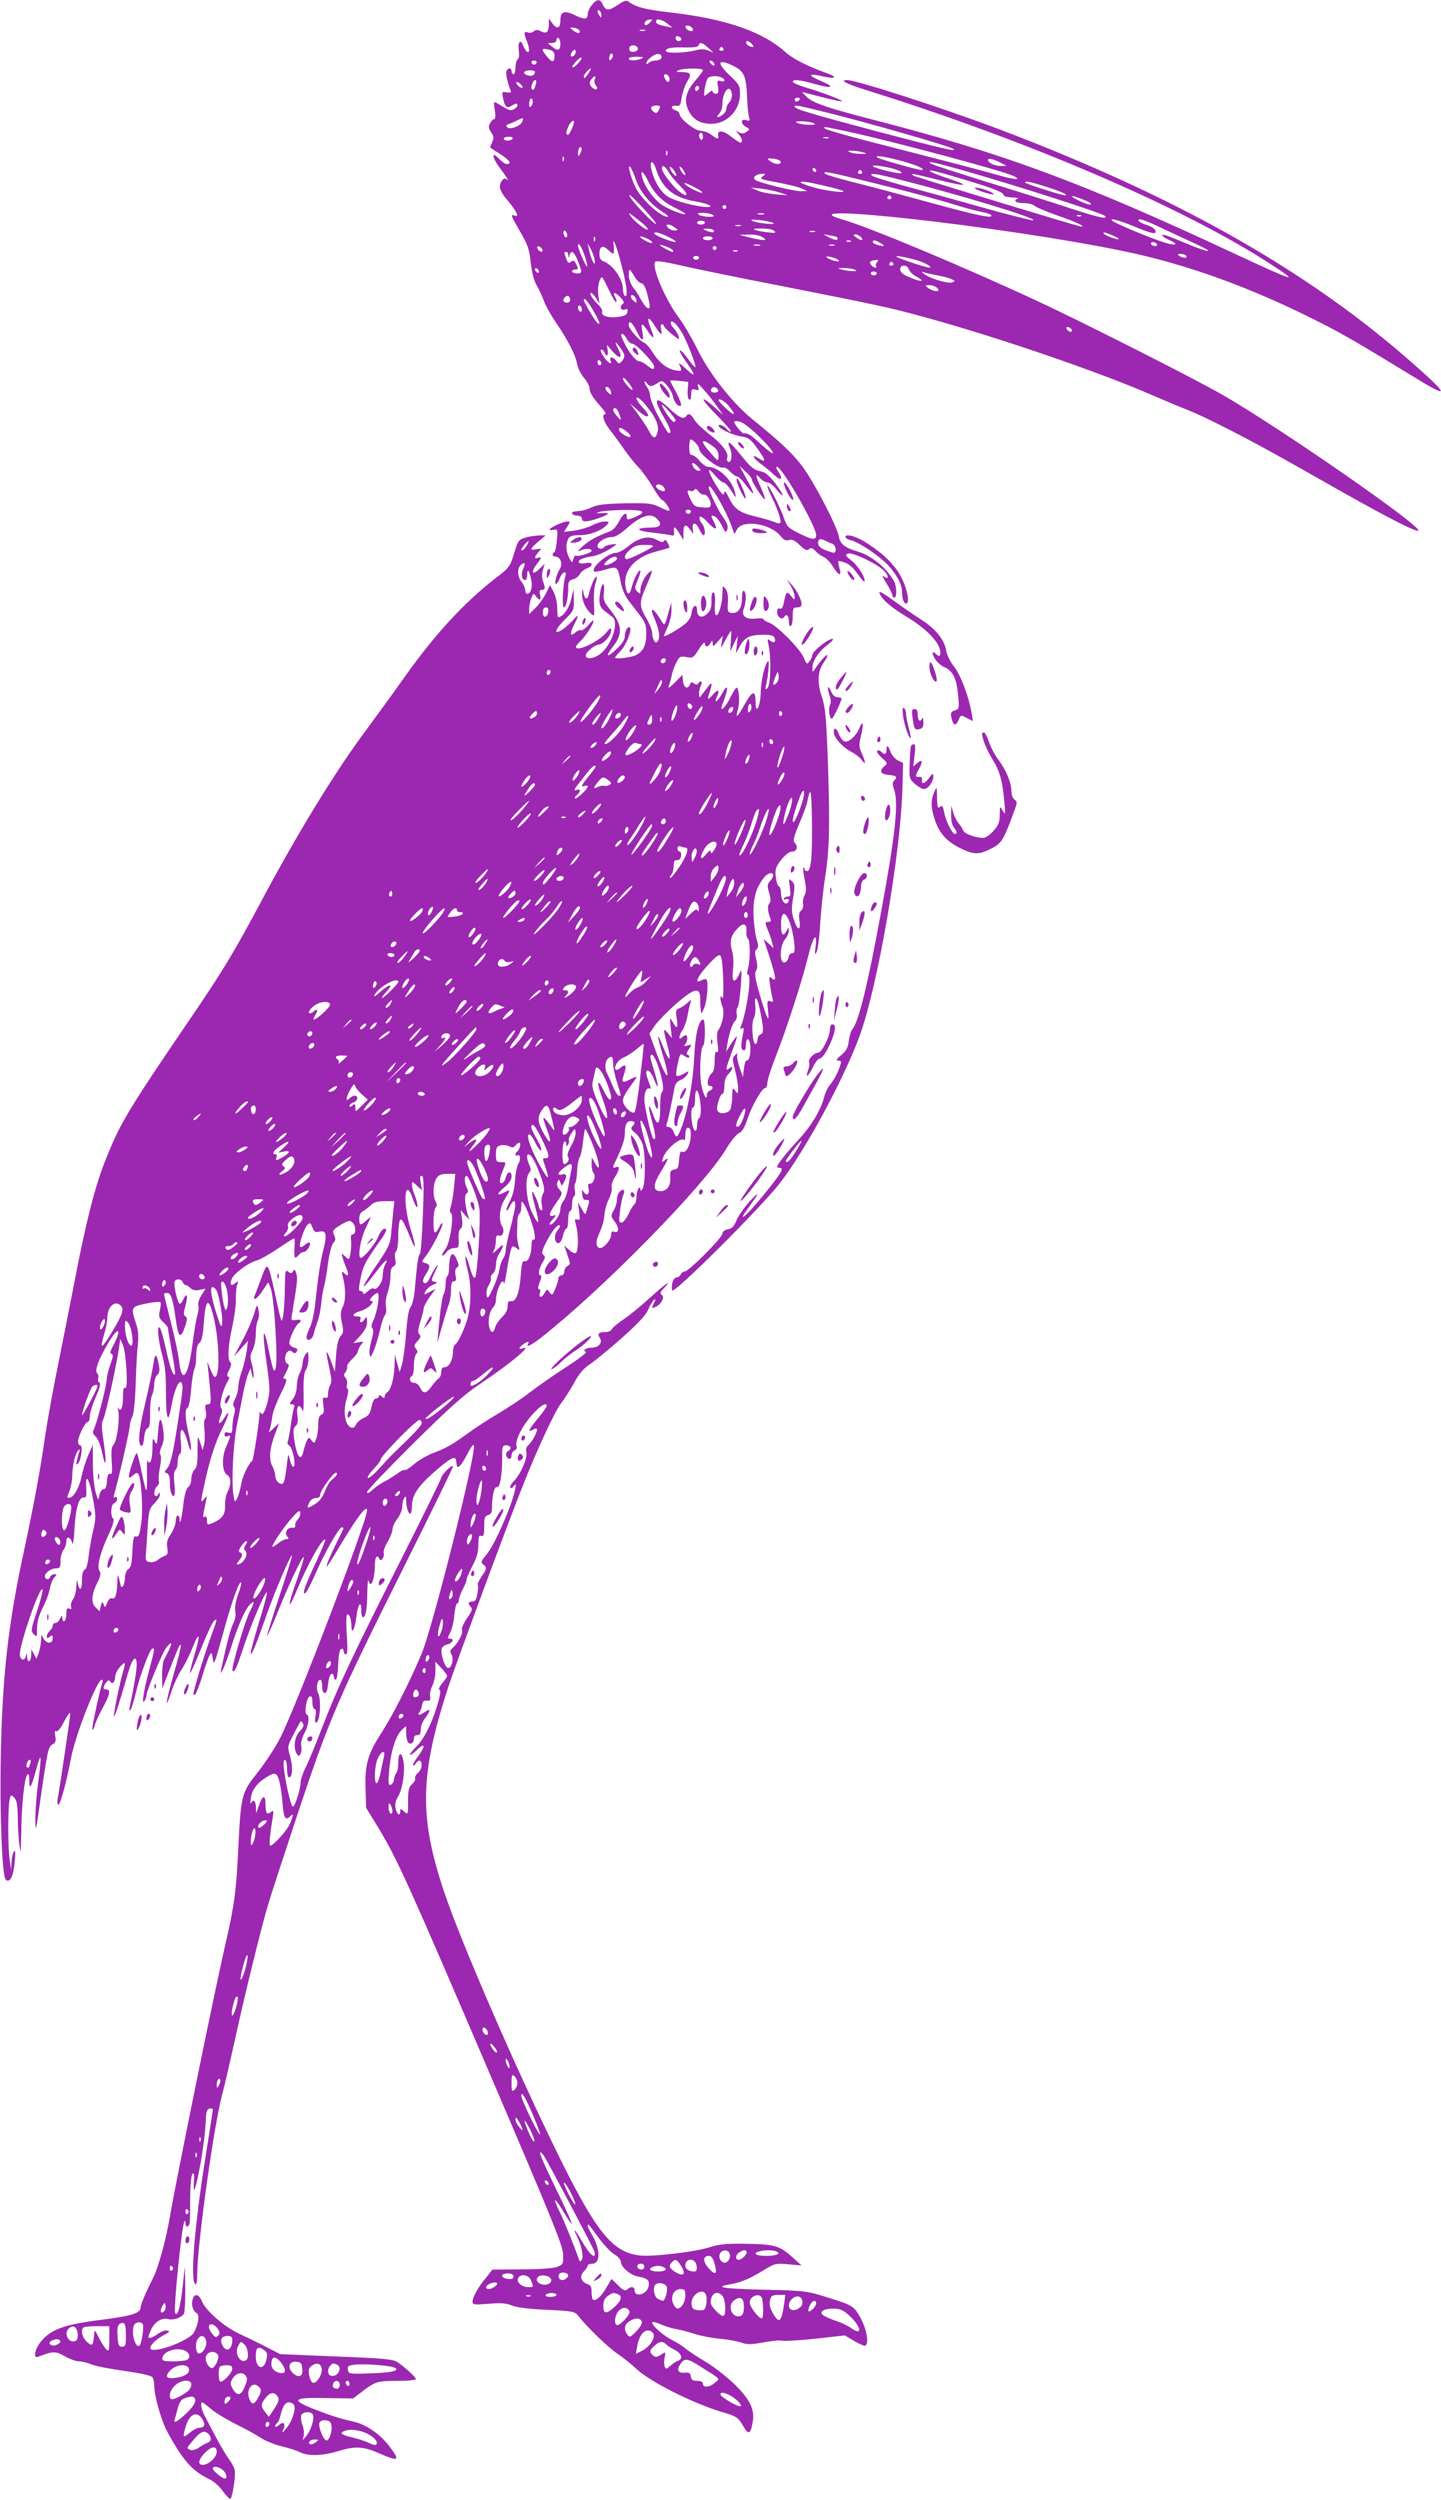 <?xml version="1.0" standalone="no"?>
<!DOCTYPE svg PUBLIC "-//W3C//DTD SVG 20010904//EN"
 "http://www.w3.org/TR/2001/REC-SVG-20010904/DTD/svg10.dtd">
<svg version="1.0" xmlns="http://www.w3.org/2000/svg"
 width="738pt" height="1280pt" viewBox="0 0 738 1280"
 preserveAspectRatio="xMidYMid meet">
<g transform="translate(0,1280) scale(0.1,-0.1)"
fill="#9c27b0" stroke="none">
<path d="M3031 12774 c-12 -15 -21 -35 -21 -45 0 -29 -16 -31 -63 -8 -57 28
-77 21 -77 -26 0 -41 -19 -47 -43 -12 l-16 22 0 -32 c-1 -38 -13 -48 -41 -33
-16 9 -25 8 -36 0 -7 -7 -20 -10 -28 -7 -22 9 -25 -2 -10 -38 17 -41 18 -69 3
-60 -5 4 -14 18 -20 32 -13 36 -28 19 -22 -26 3 -23 1 -41 -6 -45 -6 -4 -11
-23 -11 -42 0 -19 -4 -34 -10 -34 -5 0 -10 7 -10 15 0 19 -19 20 -26 1 -5 -13
5 -58 20 -97 6 -13 2 -15 -18 -12 -25 5 -26 4 -20 -28 9 -46 20 -56 44 -41 24
15 30 15 30 2 0 -5 -8 -14 -18 -19 -18 -10 -23 -8 -82 28 -22 13 -23 13 -16
-33 5 -29 3 -46 -3 -46 -6 0 -15 -9 -21 -21 -9 -16 -8 -26 5 -46 14 -20 15
-30 6 -50 -6 -13 -11 -25 -11 -27 0 -2 23 -17 50 -34 49 -31 64 -52 35 -52 -8
0 -25 12 -38 26 -41 44 -39 10 3 -46 36 -48 52 -75 33 -57 -11 12 -33 -14 -33
-39 0 -13 13 -38 28 -56 57 -67 76 -103 47 -92 -22 9 -19 1 30 -84 38 -65 46
-89 53 -157 6 -50 17 -93 30 -115 12 -20 28 -55 37 -79 8 -24 37 -76 64 -115
61 -90 97 -161 107 -210 3 -21 20 -53 35 -71 16 -18 29 -44 29 -58 0 -15 17
-44 46 -76 25 -28 41 -51 35 -51 -22 0 -10 -39 23 -82 19 -24 52 -68 72 -98
21 -30 52 -70 70 -88 18 -18 52 -64 75 -102 23 -39 45 -70 50 -70 10 0 44 -49
37 -55 -2 -2 -24 6 -49 18 -40 20 -57 22 -177 20 -100 -2 -142 -7 -168 -19
-19 -9 -45 -18 -57 -19 -12 -1 -28 -3 -34 -4 -24 -2 -13 -21 12 -21 16 0 25
-6 25 -15 0 -19 25 -19 83 1 59 20 66 31 19 27 -32 -2 -34 -1 -12 6 14 5 69 9
123 10 104 1 123 -9 62 -35 -43 -18 -45 -17 -45 1 0 28 -19 15 -40 -25 -12
-23 -31 -45 -43 -49 -76 -29 -106 -46 -142 -77 -22 -20 -30 -31 -18 -25 27 14
63 14 63 1 0 -10 -69 -32 -80 -25 -4 3 -10 -5 -14 -18 -6 -21 -6 -21 -21 7
-17 33 -19 69 -5 97 8 15 22 19 61 19 51 0 114 25 138 54 12 14 10 16 -12 16
-15 0 -44 -9 -65 -20 -22 -11 -63 -23 -92 -27 l-52 -6 17 26 c16 25 16 27 0
27 -19 0 -83 -28 -90 -40 -2 -4 6 -5 19 -3 22 5 23 3 18 -54 -3 -32 -9 -59
-13 -61 -15 -6 -10 -22 6 -22 25 0 39 -38 22 -63 -17 -27 -30 -77 -19 -77 4 0
13 14 19 30 13 35 39 42 28 8 -12 -39 -18 -158 -7 -158 11 0 22 48 22 100 0
32 4 39 25 44 13 3 29 15 35 27 6 11 22 24 36 29 35 14 31 34 -6 27 -16 -4
-32 -2 -35 3 -8 12 22 26 70 32 31 4 99 38 122 62 2 1 -11 1 -27 -2 -17 -2
-33 -8 -36 -13 -9 -14 -34 -10 -34 5 0 21 40 46 72 46 18 0 44 15 79 46 73 65
122 80 153 48 29 -28 20 -44 -26 -45 -87 -1 -86 -16 2 -26 47 -5 92 -12 100
-14 11 -3 14 2 12 19 -4 31 5 28 28 -10 l20 -33 0 38 c0 42 12 47 35 15 l16
-23 -3 25 c-5 38 15 39 32 3 8 -18 18 -33 23 -33 13 0 7 43 -9 61 -9 10 -14
24 -11 31 3 8 17 0 41 -26 42 -44 55 -42 31 4 -15 30 -15 32 1 28 10 -1 27
-23 40 -47 20 -40 22 -42 29 -21 5 16 -1 33 -24 65 -25 34 -71 132 -71 150 0
35 88 -117 119 -205 l12 -35 13 24 c29 53 173 31 226 -36 14 -18 25 -23 41
-18 16 5 29 -1 55 -26 26 -25 36 -30 47 -21 11 9 18 7 33 -9 10 -12 29 -25 41
-30 12 -4 34 -26 48 -49 31 -49 47 -53 34 -8 -5 17 -7 33 -5 35 1 2 17 -2 35
-8 19 -7 44 -29 62 -56 17 -24 33 -43 35 -40 11 11 -29 78 -63 105 -33 26 -36
31 -20 38 23 8 153 -54 186 -90 26 -28 22 -48 -5 -25 -9 7 -2 -9 15 -36 17
-27 31 -55 31 -62 0 -7 5 -13 10 -13 14 0 13 56 -1 83 -35 66 -114 132 -186
153 -67 20 -90 38 -97 77 -10 56 -131 286 -189 362 -50 66 -116 127 -253 238
-101 82 -217 228 -279 352 -30 61 -73 135 -96 165 -72 95 -145 268 -123 290 6
6 55 -1 134 -20 69 -16 310 -65 535 -109 513 -101 560 -112 775 -173 370 -105
849 -271 1105 -383 55 -24 136 -58 180 -75 86 -34 296 -141 490 -250 66 -37
208 -117 315 -178 232 -130 358 -194 373 -189 35 11 -711 529 -1003 696 -144
83 -722 375 -950 481 -388 180 -855 375 -992 415 -332 95 836 -36 1437 -161
323 -67 652 -186 995 -360 133 -67 203 -108 514 -298 171 -104 153 -74 -69
119 -527 455 -1182 823 -2072 1161 -286 108 -735 254 -785 254 -40 0 -5 -19
94 -50 825 -257 1627 -601 2075 -892 156 -101 130 -93 -186 54 -786 367 -1184
514 -1861 688 -219 56 -299 84 -329 114 l-24 25 94 -24 c52 -14 101 -24 109
-24 21 0 -89 43 -177 69 -40 12 -73 26 -73 31 0 14 34 11 112 -11 39 -11 74
-18 76 -15 7 7 3 10 -52 34 -61 26 -54 37 13 21 70 -16 86 -7 26 15 -98 35
-173 73 -211 107 -119 107 -306 171 -589 204 -130 15 -177 27 -215 55 -13 9
-24 6 -54 -15 -48 -32 -63 -33 -78 -1 -14 32 -31 32 -57 -1z m49 -52 c0 -15
-2 -15 -10 -2 -13 20 -13 33 0 25 6 -3 10 -14 10 -23z m247 -39 c-9 -9 -19
-14 -23 -11 -10 10 6 28 24 28 15 0 15 -1 -1 -17z m91 -4 l27 -21 -35 7 c-42
9 -50 13 -50 26 0 16 31 10 58 -12z m130 -27 c3 -9 -2 -13 -14 -10 -9 1 -19 9
-22 16 -3 9 2 13 14 10 9 -1 19 -9 22 -16z m-580 -9 c5 -18 -10 -16 -34 2 -18
15 -18 15 5 13 14 -2 26 -9 29 -15z m335 0 c-7 -2 -19 -2 -25 0 -7 3 -2 5 12
5 14 0 19 -2 13 -5z m187 -44 c0 -5 -7 -9 -15 -9 -8 0 -15 7 -15 15 0 9 6 12
15 9 8 -4 15 -10 15 -15z m-620 -24 c0 -33 -14 -38 -41 -15 l-24 19 23 1 c13
0 22 6 22 16 0 8 5 12 10 9 6 -3 10 -17 10 -30z m981 -1 c12 -14 11 -16 -5
-13 -11 2 -21 10 -24 17 -5 17 13 15 29 -4z m-224 -19 l28 -25 -27 11 c-20 9
-38 9 -72 0 -54 -13 -146 -15 -146 -2 0 15 29 20 99 18 44 -1 66 2 69 11 6 18
18 15 49 -13z m-360 -1 c5 -15 -28 -27 -40 -15 -5 5 -6 14 -2 21 8 13 37 9 42
-6z m438 -4 c3 -5 -1 -10 -10 -10 -9 0 -13 5 -10 10 3 6 8 10 10 10 2 0 7 -4
10 -10z m-887 -6 c15 -4 22 -14 22 -30 0 -36 -14 -36 -43 2 -28 34 -24 40 21
28z m123 -27 c-16 -16 -26 0 -10 19 9 11 15 12 17 4 2 -6 -1 -17 -7 -23z m190
-20 c-8 -8 -11 -7 -11 4 0 20 13 34 18 19 3 -7 -1 -17 -7 -23z m255 4 c-4 -6
-17 -11 -30 -11 -12 0 -27 -5 -34 -12 -7 -7 -12 -8 -12 -2 0 13 29 39 50 46
19 7 35 -7 26 -21z m-426 -26 c-13 -14 -26 -23 -28 -20 -3 3 5 16 18 30 13 14
26 23 28 20 3 -3 -5 -16 -18 -30z m325 25 c-28 -12 -65 -12 -65 0 0 6 19 10
43 9 32 0 37 -2 22 -9z m-537 -21 c-2 -6 -8 -10 -13 -10 -5 0 -11 4 -13 10 -2
6 4 11 13 11 9 0 15 -5 13 -11z m907 0 c11 -17 -1 -21 -15 -4 -8 9 -8 15 -2
15 6 0 14 -5 17 -11z m106 -19 c50 -26 61 -53 65 -155 1 -44 6 -91 10 -104 6
-20 4 -22 -15 -16 -28 9 -29 -20 0 -35 20 -11 20 -12 2 -25 -13 -10 -23 -10
-38 -3 -19 11 -19 10 -2 -9 18 -21 23 -43 8 -43 -4 0 -25 14 -46 30 -41 33
-72 36 -67 7 4 -22 -4 -21 -35 3 -14 11 -39 20 -54 20 -30 0 -109 63 -109 87
0 6 -9 15 -20 18 -27 9 -25 27 2 23 20 -3 23 3 29 42 4 25 16 61 27 80 26 41
21 50 -26 51 -30 0 -33 2 -17 9 27 12 125 12 125 1 0 -6 -18 -30 -40 -55 -48
-56 -58 -101 -35 -149 23 -49 60 -71 118 -71 80 0 147 69 147 153 0 42 -4 49
-55 97 -69 66 -58 86 26 44z m-747 -35 c-17 -26 -24 -31 -24 -16 0 10 28 41
36 41 2 0 -3 -11 -12 -25z m-274 6 c0 -6 -5 -13 -10 -16 -14 -9 -52 4 -45 16
8 12 55 12 55 0z m687 -26 c8 -22 -6 -33 -17 -15 -13 20 -12 30 0 30 6 0 13
-7 17 -15z m-381 -11 c-4 -9 -1 -23 5 -31 16 -18 3 -29 -16 -13 -18 15 -19 32
-3 48 17 17 21 15 14 -4z m648 10 c23 -9 20 -27 -3 -19 -18 5 -19 2 -14 -29 4
-29 2 -36 -11 -36 -9 0 -16 5 -16 12 0 6 -7 4 -18 -5 -10 -10 -21 -17 -24 -17
-7 0 6 73 16 88 8 13 44 16 70 6z m-950 -36 c-8 -28 -12 -33 -20 -25 -9 8 6
47 17 47 6 0 7 -10 3 -22z m-74 -3 c7 -8 8 -15 2 -15 -5 0 -15 7 -22 15 -7 8
-8 15 -2 15 5 0 15 -7 22 -15z m910 -14 c0 -6 -4 -13 -10 -16 -5 -3 -10 1 -10
9 0 9 5 16 10 16 6 0 10 -4 10 -9z m168 -33 c2 -14 -4 -32 -12 -41 -9 -9 -16
-23 -16 -33 0 -9 -8 -23 -17 -30 -26 -20 -39 -17 -20 4 10 10 17 33 17 50 0
65 41 108 48 50z m-1027 -61 c-8 -8 -11 -5 -11 9 0 27 14 41 18 19 2 -9 -1
-22 -7 -28z m1374 33 c-3 -5 -10 -10 -16 -10 -5 0 -9 5 -9 10 0 6 7 10 16 10
8 0 12 -4 9 -10z m-715 -37 c0 -5 -4 -14 -9 -22 -8 -12 -12 -12 -25 -2 -9 7
-13 17 -10 22 6 11 44 12 44 2z m866 -32 c190 -47 612 -168 634 -182 29 -19
-43 -3 -395 90 -334 89 -415 113 -415 125 0 10 10 8 176 -33z m-1571 -44 c-9
-22 -63 -43 -77 -29 -8 8 -6 13 8 17 10 3 30 12 44 19 29 15 33 14 25 -7z
m265 -1 c0 -15 -24 -66 -31 -66 -12 0 -11 14 3 45 9 20 28 35 28 21z m1225 -6
c16 -7 11 -9 -20 -9 -22 0 -49 4 -60 9 -16 7 -11 9 20 9 22 0 49 -4 60 -9z
m183 -45 c229 -50 798 -202 845 -227 41 -21 4 -19 -80 5 -87 25 -233 63 -658
172 -121 31 -224 61 -229 66 -14 13 -10 12 122 -16z m-748 -26 c0 -11 -4 -17
-10 -14 -5 3 -10 13 -10 21 0 8 5 14 10 14 6 0 10 -9 10 -21z m-975 -9 c-3 -5
-15 -10 -26 -10 -10 0 -19 5 -19 10 0 6 12 10 26 10 14 0 23 -4 19 -10z m1618
3 c-7 -2 -19 -2 -25 0 -7 3 -2 5 12 5 14 0 19 -2 13 -5z m-1272 -80 c-10 -17
-10 -16 -11 3 0 23 13 41 18 25 2 -6 -1 -18 -7 -28z m446 -5 c-3 -8 -6 -5 -6
6 -1 11 2 17 5 13 3 -3 4 -12 1 -19z m1003 12 c23 -7 22 -8 -10 -8 -19 0 -44
3 -55 8 -17 7 -15 9 10 8 17 0 41 -4 55 -8z m-1533 -42 c-3 -8 -6 -5 -6 6 -1
11 2 17 5 13 3 -3 4 -12 1 -19z m1718 1 c83 -21 144 -48 113 -49 -20 0 -217
56 -226 64 -11 12 36 6 113 -15z m-607 -6 c5 -18 -30 -16 -54 2 -18 14 -17 15
15 13 19 -2 36 -9 39 -15z m1132 -9 l25 -13 -28 -1 c-32 0 -67 16 -67 31 0 12
31 4 70 -17z m-1770 -31 c31 -97 91 -146 201 -164 67 -12 102 -29 59 -29 -53
1 -165 31 -201 54 -37 25 -72 83 -84 144 -9 45 11 41 25 -5z m1578 -7 c260
-74 706 -217 720 -231 20 -20 -27 -10 -160 33 -84 28 -279 90 -433 137 -154
48 -287 91 -295 96 -31 18 14 9 168 -35z m-341 3 c14 -5 23 -12 20 -15 -8 -8
-147 26 -147 36 0 8 89 -6 127 -21z m-1341 -47 c22 -64 72 -125 133 -164 25
-15 38 -28 30 -28 -36 0 -132 87 -164 150 -24 49 -44 122 -27 105 5 -5 18 -34
28 -63z m168 37 c10 -18 37 -49 59 -71 44 -42 43 -64 -1 -31 -34 25 -92 100
-92 119 0 23 15 16 34 -17z m39 -19 c-6 -6 -33 30 -33 44 0 6 9 0 20 -14 10
-14 16 -27 13 -30z m47 6 c0 -6 -7 -2 -15 8 -8 11 -15 25 -15 30 0 6 7 2 15
-8 8 -11 15 -25 15 -30z m671 21 c-1 -12 -15 -9 -19 4 -3 6 1 10 8 8 6 -3 11
-8 11 -12z m234 -7 c3 -5 -1 -10 -10 -10 -9 0 -13 5 -10 10 3 6 8 10 10 10 2
0 7 -4 10 -10z m525 -40 c147 -44 200 -65 200 -79 0 -6 19 -11 43 -12 23 0 36
-3 30 -6 -27 -10 -11 -23 29 -23 23 0 49 -6 57 -14 9 -8 63 -31 121 -51 90
-31 141 -55 117 -55 -14 0 -842 252 -857 260 -24 15 -6 12 122 -20 144 -37
176 -34 58 5 -47 15 -89 32 -95 37 -13 12 19 5 175 -42z m-1623 -3 c32 -66 70
-105 134 -138 33 -16 59 -31 59 -34 0 -11 -95 26 -126 50 -40 31 -81 88 -94
133 -13 46 2 39 27 -11z m1189 -22 c144 -35 310 -80 370 -99 60 -19 128 -37
151 -41 24 -4 46 -12 50 -17 11 -19 -71 -2 -322 67 -132 36 -303 82 -380 101
-76 19 -144 39 -149 44 -17 17 11 12 280 -55z m-601 41 c-16 -12 -8 -15 76
-30 52 -10 108 -23 124 -31 l30 -13 -31 -1 c-39 -1 -224 45 -238 59 -13 13 9
30 38 30 19 0 19 0 1 -14z m708 -17 c290 -73 704 -198 679 -207 -7 -2 -126 28
-265 67 -138 39 -319 89 -402 111 -82 23 -154 45 -159 50 -17 17 19 12 147
-21z m-1016 -65 c-7 -7 -84 32 -92 47 -4 5 16 -1 45 -16 29 -14 50 -29 47 -31z
m629 34 c52 -12 94 -24 94 -28 0 -10 -118 8 -172 26 -27 9 -48 17 -48 20 0 8
33 4 126 -18z m1128 -3 c80 -25 124 -45 99 -45 -17 0 -203 60 -203 65 0 10 25
5 104 -20z m-1360 -31 l41 -14 -62 5 c-34 3 -77 11 -95 20 l-33 15 54 -6 c30
-4 73 -13 95 -20z m-634 -159 c0 -15 -114 102 -134 138 -11 20 10 3 58 -48 41
-44 75 -84 76 -90z m1205 135 c3 -5 -1 -10 -10 -10 -9 0 -13 5 -10 10 3 6 8
10 10 10 2 0 7 -4 10 -10z m1021 -32 c4 -6 -2 -7 -17 -3 -29 9 -79 34 -79 40
0 7 90 -27 96 -37z m-1866 -18 c0 -5 -4 -10 -10 -10 -5 0 -10 5 -10 10 0 6 5
10 10 10 6 0 10 -4 10 -10z m-430 -83 c18 -15 30 -30 28 -32 -7 -7 -68 40 -86
66 -15 22 -15 22 4 8 12 -8 35 -27 54 -42z m360 43 c11 -7 6 -10 -20 -10 -19
0 -42 5 -50 10 -11 7 -6 10 20 10 19 0 42 -5 50 -10z m263 3 c-7 -2 -21 -2
-30 0 -10 3 -4 5 12 5 17 0 24 -2 18 -5z m1624 -9 c-3 -3 -12 -4 -19 -1 -8 3
-5 6 6 6 11 1 17 -2 13 -5z m-1577 -36 c20 -12 -88 0 -109 12 -10 6 4 7 39 3
30 -3 62 -10 70 -15z m1845 -16 c97 -40 117 -44 113 -24 -2 10 -21 23 -46 30
-23 8 -42 18 -42 24 0 13 30 3 135 -47 50 -23 121 -57 159 -74 102 -46 73 -48
-35 -3 -52 22 -105 43 -118 47 -33 10 -19 -9 19 -25 48 -20 35 -30 -19 -14
-68 20 -261 100 -275 114 -15 16 32 3 109 -28z m-2195 18 c0 -5 -9 -10 -20
-10 -11 0 -20 5 -20 10 0 6 9 10 20 10 11 0 20 -4 20 -10z m-154 -25 c19 -14
19 -14 -2 -15 -12 0 -27 7 -34 15 -17 20 9 21 36 0z m337 8 c-7 -2 -19 -2 -25
0 -7 3 -2 5 12 5 14 0 19 -2 13 -5z m-138 -23 c7 -12 -12 -12 -40 0 -18 8 -17
9 7 9 15 1 30 -3 33 -9z m299 4 c9 -3 16 -10 16 -14 0 -7 -101 7 -109 16 -7 6
76 5 93 -2z m-1051 -19 c4 -8 2 -17 -2 -20 -5 -2 -11 4 -14 15 -6 23 8 27 16
5z m1270 8 c-7 -2 -19 -2 -25 0 -7 3 -2 5 12 5 14 0 19 -2 13 -5z m-748 -27
c28 -14 42 -25 33 -25 -18 -1 -108 35 -108 44 0 11 27 4 75 -19z m2270 10 c19
-8 35 -17 35 -20 0 -7 -63 15 -74 25 -14 13 0 11 39 -5z m-1789 -11 c19 -14
19 -14 -1 -14 -11 1 -42 7 -70 14 l-50 13 51 1 c30 1 58 -5 70 -14z m382 0 c3
-3 2 -8 -1 -12 -4 -3 -22 1 -40 11 l-32 17 34 -6 c19 -3 37 -7 39 -10z m122 0
c16 -19 0 -19 -26 0 -16 12 -16 14 -3 15 9 0 22 -7 29 -15z m-1363 -17 c-3 -8
-6 -5 -6 6 -1 11 2 17 5 13 3 -3 4 -12 1 -19z m268 10 c14 -6 25 -15 25 -20 0
-5 -13 -2 -30 7 -45 23 -41 34 5 13z m335 2 c0 -5 -11 -10 -25 -10 -14 0 -25
5 -25 10 0 6 11 10 25 10 14 0 25 -4 25 -10z m-464 -149 c25 -99 31 -156 14
-146 -5 3 -10 20 -10 36 0 50 -50 121 -97 140 -17 6 -23 17 -23 38 0 40 16 48
44 22 30 -28 32 -27 29 17 -3 34 -2 35 8 12 6 -14 22 -67 35 -119z m1171 133
c-3 -3 -12 -4 -19 -1 -8 3 -5 6 6 6 11 1 17 -2 13 -5z m153 -9 c27 -15 20 -19
-17 -9 -13 4 -23 10 -23 15 0 12 11 11 40 -6z m1415 -5 c3 -5 -1 -10 -9 -10
-8 0 -18 5 -21 10 -3 6 1 10 9 10 8 0 18 -4 21 -10z m-2930 -61 c9 -28 15 -52
12 -55 -4 -5 -47 92 -47 108 0 23 20 -7 35 -53z m49 -11 c3 -16 4 -28 1 -28
-7 0 -23 41 -30 78 l-6 27 14 -25 c8 -14 17 -37 21 -52z m402 41 c3 -5 2 -9
-1 -9 -9 0 -65 30 -65 35 0 7 60 -16 66 -26z m447 24 c-7 -2 -21 -2 -30 0 -10
3 -4 5 12 5 17 0 24 -2 18 -5z m380 0 c-7 -2 -19 -2 -25 0 -7 3 -2 5 12 5 14
0 19 -2 13 -5z m-1495 -22 c3 -8 -1 -12 -9 -9 -7 2 -15 10 -17 17 -3 8 1 12 9
9 7 -2 15 -10 17 -17z m892 9 c0 -5 -4 -10 -10 -10 -5 0 -10 5 -10 10 0 6 5
10 10 10 6 0 10 -4 10 -10z m107 -16 c-3 -3 -12 -4 -19 -1 -8 3 -5 6 6 6 11 1
17 -2 13 -5z m-866 -21 c1 -17 2 -17 6 0 7 27 21 20 37 -16 29 -72 30 -77 2
-77 -14 0 -26 5 -26 10 0 6 7 10 15 10 18 0 18 5 4 31 -8 16 -13 18 -25 9 -11
-10 -16 -7 -24 15 -12 33 -12 35 0 35 6 0 11 -8 11 -17z m3164 -3 c8 -13 -15
-13 -35 0 -12 8 -11 10 7 10 12 0 25 -4 28 -10z m-2495 -10 c0 -5 -7 -10 -15
-10 -8 0 -15 5 -15 10 0 6 7 10 15 10 8 0 15 -4 15 -10z m715 -13 c7 -6 0 -7
-20 -3 -16 4 -34 12 -40 17 -7 7 0 8 20 3 17 -3 35 -11 40 -17z m395 2 c44
-12 91 -38 69 -39 -18 0 -159 47 -168 56 -6 7 41 -1 99 -17z m-199 -12 c-6 -8
-8 -17 -4 -20 3 -4 2 -7 -4 -7 -6 0 -16 6 -22 14 -12 15 -3 23 28 25 10 1 11
-2 2 -12z m84 -7 c3 -5 -1 -10 -10 -10 -9 0 -13 5 -10 10 3 6 8 10 10 10 2 0
7 -4 10 -10z m80 -30 c4 -11 20 -27 36 -35 60 -32 20 -30 -48 2 -20 9 -33 23
-33 34 0 26 37 25 45 -1z m-1895 -11 c0 -6 -4 -7 -10 -4 -5 3 -10 11 -10 16 0
6 5 7 10 4 6 -3 10 -11 10 -16z m1615 11 c17 -7 15 -9 -10 -8 -16 0 -41 4 -55
8 -23 7 -22 8 10 8 19 0 44 -3 55 -8z m-1126 -35 c11 -19 27 -35 35 -35 14 0
28 -33 41 -99 10 -45 -13 -38 -42 15 -12 21 -26 44 -31 50 -19 21 -32 53 -32
78 0 34 4 33 29 -9z m1241 15 c0 -5 -7 -10 -15 -10 -8 0 -15 5 -15 10 0 6 7
10 15 10 8 0 15 -4 15 -10z m310 -10 c25 -4 56 -12 70 -18 23 -9 23 -11 6 -18
-21 -8 -116 21 -144 44 -16 12 -15 13 3 7 11 -4 40 -10 65 -15z m-1681 -76
c17 -37 34 -64 37 -61 3 3 1 15 -6 26 -15 28 1 27 29 -3 14 -15 19 -26 12 -31
-20 -12 -13 -37 8 -30 15 5 18 2 14 -13 -3 -15 -16 -21 -51 -25 -51 -6 -86 7
-78 28 2 7 -7 23 -21 36 -28 27 -48 59 -36 59 5 0 16 -12 26 -27 l17 -28 -6
46 c-5 39 6 89 20 89 2 0 18 -30 35 -66z m1681 11 c10 -12 9 -15 -7 -15 -10 0
-28 7 -39 15 -18 14 -18 14 7 15 15 0 32 -7 39 -15z m-1880 -61 c0 -14 -21
-19 -33 -7 -9 9 13 34 24 27 5 -3 9 -12 9 -20z m339 0 c3 -16 1 -17 -13 -5
-19 16 -21 34 -3 29 6 -3 14 -13 16 -24z m-219 -57 c31 -54 37 -72 21 -62 -11
6 -71 108 -71 119 0 17 23 -9 50 -57z m-60 7 c0 -8 -4 -12 -10 -9 -5 3 -10 13
-10 21 0 8 5 12 10 9 6 -3 10 -13 10 -21z m406 -124 c3 0 3 11 0 25 -4 14 -2
25 4 25 5 0 10 -4 10 -9 0 -5 19 -24 41 -42 38 -30 41 -31 34 -10 -4 13 -16
32 -26 42 -11 11 -17 25 -13 31 8 13 44 -27 68 -77 27 -54 64 -155 57 -155 -4
0 -22 21 -40 46 -18 25 -36 43 -39 40 -3 -4 8 -25 25 -49 57 -79 60 -96 8 -47
-28 26 -43 36 -36 23 16 -32 14 -36 -20 -29 -44 8 -83 39 -116 91 -15 25 -36
48 -45 51 -22 7 -78 71 -78 89 0 29 18 15 40 -30 27 -56 40 -58 30 -5 -9 49
-2 50 28 4 29 -44 37 -39 17 9 -25 61 -17 74 15 24 16 -26 32 -47 36 -47z
m2104 18 c0 -13 -23 -5 -28 10 -2 7 2 10 12 6 9 -3 16 -11 16 -16z m-2280 -43
c7 -14 20 -25 29 -25 18 0 111 -97 111 -116 0 -19 -7 -18 -37 6 -14 11 -31 20
-38 20 -17 0 -49 38 -74 87 -23 47 -25 53 -13 53 5 0 15 -11 22 -25z m-14 -79
c4 -11 -1 -25 -11 -35 -15 -15 -17 -15 -29 2 -17 22 -37 22 -29 1 11 -28 -16
-11 -38 24 -12 18 -16 32 -10 32 7 0 14 -7 17 -15 10 -25 21 -17 16 13 l-4 27
30 -35 c34 -39 53 -35 31 7 -22 45 -22 50 0 23 11 -14 23 -33 27 -44z m-116
-47 c0 -5 -4 -9 -10 -9 -5 0 -10 7 -10 16 0 8 5 12 10 9 6 -3 10 -10 10 -16z
m160 -134 c-1 -5 -12 3 -25 18 -14 15 -25 33 -25 40 1 7 12 -1 25 -18 14 -16
25 -34 25 -40z m282 -1 c-2 -23 1 -45 7 -49 7 -4 11 5 11 25 0 27 3 30 21 25
18 -6 20 -4 14 17 -5 18 1 15 29 -17 20 -22 50 -60 68 -85 l32 -45 -48 43
c-79 68 -67 38 19 -48 44 -44 74 -80 68 -80 -7 0 -15 4 -18 10 -10 16 -45 32
-45 21 0 -15 68 -48 118 -56 37 -6 47 -14 82 -63 43 -60 45 -74 5 -48 -40 26
-29 0 13 -30 20 -15 52 -41 70 -58 34 -32 45 -19 16 22 -8 12 -11 22 -5 22 26
0 201 -305 201 -350 0 -27 -20 -25 -89 10 -53 26 -61 34 -76 77 -19 58 -84
183 -85 165 0 -7 11 -34 24 -60 29 -59 50 -122 42 -129 -3 -4 -16 -2 -29 4
-12 5 -53 18 -92 27 -86 20 -114 39 -141 96 -17 34 -23 40 -26 25 -2 -15 -12
-5 -41 41 -45 75 -48 102 -6 51 17 -20 36 -37 44 -37 7 0 25 -19 40 -42 24
-40 26 -41 20 -13 -14 67 -85 135 -140 135 -9 0 -28 14 -42 30 -13 17 -31 30
-39 30 -10 0 -14 12 -14 40 0 22 3 40 7 40 12 0 43 -33 43 -47 0 -27 101 -106
124 -97 7 3 23 -7 36 -21 13 -14 29 -25 36 -25 7 0 27 -20 45 -45 18 -25 34
-43 37 -41 2 3 -13 35 -34 73 l-37 68 31 -29 c18 -17 32 -34 32 -39 0 -15 62
-109 67 -103 3 3 -7 30 -21 62 -29 62 -29 75 -1 44 10 -11 26 -20 36 -20 10 0
30 -16 45 -35 15 -20 29 -33 32 -31 3 3 -14 30 -37 61 -27 35 -51 57 -69 60
-43 10 -54 18 -111 89 -56 69 -72 78 -51 27 13 -31 5 -75 -11 -65 -6 3 -8 13
-4 22 8 23 -30 72 -95 121 -31 24 -65 56 -74 72 -18 30 -30 36 -41 19 -12 -20
-37 -9 -90 41 -70 66 -81 48 -26 -46 22 -37 38 -72 34 -78 -8 -13 -16 -1 -62
83 -22 41 -41 87 -41 101 0 14 -7 34 -15 45 -8 10 -14 24 -14 29 0 6 6 2 14
-9 14 -18 24 -17 58 6 16 11 22 9 43 -16 14 -15 28 -41 31 -57 6 -31 29 -56
41 -45 3 4 -7 32 -23 63 -17 31 -31 59 -33 63 -1 3 19 3 45 0 l48 -5 -3 -41z
m-393 -10 c3 -16 1 -17 -13 -5 -19 16 -21 34 -3 29 6 -3 14 -13 16 -24z m549
8 c2 -7 -6 -12 -17 -12 -21 0 -27 11 -14 24 9 9 26 2 31 -12z m-337 -121 c28
-44 35 -74 23 -105 -9 -24 -22 -19 -40 17 -9 17 -35 57 -57 87 l-41 55 44 -39
c52 -46 69 -32 21 18 -38 39 -43 71 -5 35 14 -13 38 -44 55 -68z m390 42 c20
-23 32 -43 25 -43 -10 0 -76 62 -76 71 0 13 31 -4 51 -28z m-271 -75 c0 -5 -4
-8 -10 -8 -10 0 -60 73 -60 87 1 10 70 -69 70 -79z m-290 36 c15 -37 12 -42
-10 -15 -22 26 -26 41 -10 41 6 0 15 -12 20 -26z m717 -118 c88 -86 98 -121
12 -42 -55 51 -70 60 -91 57 -8 -1 -48 48 -48 59 0 4 12 5 27 2 16 -3 58 -35
100 -76z m-677 24 c14 -10 22 -22 18 -26 -9 -8 -58 22 -58 36 0 15 12 12 40
-10z m430 -67 c33 -22 40 -33 40 -63 -1 -23 -3 -22 -40 20 -53 60 -53 79 0 43z
m-65 -113 c16 -18 16 -20 2 -20 -9 0 -21 9 -27 20 -6 11 -7 20 -2 20 5 0 17
-9 27 -20z m-176 -103 c6 -8 8 -17 5 -20 -9 -8 -44 11 -44 23 0 15 26 12 39
-3z m204 -39 c15 4 37 -26 37 -50 0 -16 -7 -19 -42 -16 -38 3 -45 7 -60 38
-21 44 -22 54 -3 47 8 -4 17 -1 21 5 5 7 12 5 21 -8 8 -10 20 -18 26 -16z
m-65 -89 c-2 -6 -8 -10 -13 -10 -5 0 -11 4 -13 10 -2 6 4 11 13 11 9 0 15 -5
13 -11z m690 -148 c9 -5 25 -12 35 -15 18 -6 24 -46 7 -46 -6 0 -26 7 -45 14
-24 10 -35 22 -35 35 0 23 11 26 38 12z"/>
<path d="M5029 11819 c30 -10 57 -17 59 -14 8 7 -65 35 -90 34 -14 0 -2 -8 31
-20z"/>
<path d="M3240 11011 c0 -5 7 -14 15 -21 16 -14 18 -10 9 14 -6 17 -24 22 -24
7z"/>
<path d="M3380 10828 c0 -9 11 -30 25 -45 19 -22 24 -24 25 -11 0 9 -11 30
-25 45 -19 22 -24 24 -25 11z"/>
<path d="M3620 10610 c0 -5 9 -14 20 -20 22 -12 27 -1 8 18 -14 14 -28 16 -28
2z"/>
<path d="M3780 10532 c0 -5 7 -15 15 -22 8 -7 15 -8 15 -2 0 5 -7 15 -15 22
-8 7 -15 8 -15 2z"/>
<path d="M3776 10328 c11 -37 43 -94 43 -78 1 18 -36 100 -44 100 -4 0 -3 -10
1 -22z"/>
<path d="M4020 10306 c12 -34 33 -66 42 -66 4 0 -2 20 -14 45 -23 47 -44 63
-28 21z"/>
<path d="M4030 10208 c0 -9 5 -20 10 -23 13 -8 13 5 0 25 -8 13 -10 13 -10 -2z"/>
<path d="M3856 10093 c-12 -12 7 -23 41 -23 20 0 34 2 31 5 -9 10 -66 23 -72
18z"/>
<path d="M2704 10051 c-47 -12 -51 -17 -69 -78 -21 -71 -28 -81 -90 -128 -163
-125 -316 -290 -472 -510 -58 -82 -150 -208 -203 -280 -155 -208 -348 -524
-535 -875 -126 -237 -191 -346 -333 -555 -345 -506 -385 -572 -458 -755 -56
-138 -102 -318 -158 -610 -25 -129 -66 -334 -90 -455 -25 -121 -54 -285 -66
-365 -23 -164 -56 -341 -106 -575 -82 -378 -112 -644 -120 -1055 -6 -295 7
-615 25 -633 21 -21 40 16 46 88 5 51 4 66 -4 55 -6 -8 -11 -33 -12 -55 l-2
-40 -7 50 c-10 59 -10 268 -1 309 6 28 7 29 24 12 13 -14 17 -36 18 -104 1
-48 4 -112 9 -142 6 -46 7 -35 9 65 1 141 16 284 31 299 7 7 10 -2 10 -29 0
-54 10 -38 36 57 26 97 29 75 9 -72 -8 -58 -14 -141 -14 -185 1 -74 3 -65 28
115 35 242 38 258 62 270 14 8 17 17 12 42 -4 22 -3 29 5 24 7 -4 23 15 41 51
17 32 30 50 31 40 0 -15 -50 -357 -65 -439 -2 -16 -1 -28 4 -28 10 0 42 117
64 235 21 117 134 405 158 405 5 0 6 -6 4 -12 -15 -46 -55 -231 -52 -241 3 -7
8 2 12 18 4 17 23 57 41 91 37 66 42 94 19 94 -19 0 -19 11 -2 35 10 13 16 15
21 6 11 -17 26 -3 26 24 0 13 11 36 25 51 28 30 30 26 15 -26 -17 -57 -51
-223 -46 -227 4 -4 24 57 73 226 21 73 43 92 43 38 0 -30 -13 -110 -36 -217
-3 -16 -2 -21 4 -15 5 6 17 44 27 85 21 91 73 230 86 230 12 0 12 0 -15 -104
-30 -110 -42 -188 -27 -166 6 8 11 21 11 28 0 25 81 220 102 247 27 34 33 26
12 -16 -10 -19 -21 -42 -26 -51 -4 -10 -8 -46 -8 -80 l1 -63 33 85 c54 137 56
143 62 137 3 -3 -13 -69 -36 -147 -42 -145 -49 -204 -11 -87 12 36 35 85 51
109 15 23 41 74 56 112 37 93 42 69 9 -40 -14 -47 -24 -88 -22 -90 3 -3 28 54
57 125 28 72 58 135 66 142 19 16 19 15 -21 -95 -31 -85 -85 -264 -85 -281 0
-3 4 -4 9 0 6 3 22 45 37 93 14 48 31 96 37 107 11 18 12 16 17 -20 4 -36 10
-22 52 130 44 163 83 273 93 263 3 -2 -4 -31 -16 -62 -12 -36 -18 -69 -14 -87
4 -17 0 -39 -9 -58 -14 -26 -33 -98 -62 -231 -13 -61 16 3 50 107 38 120 75
201 100 222 21 18 20 8 -3 -37 -28 -54 -100 -301 -90 -307 11 -7 21 15 49 100
42 129 118 310 127 302 3 -3 -16 -74 -42 -157 -25 -84 -44 -154 -41 -157 6 -7
26 42 82 201 45 127 124 310 130 303 2 -2 -28 -97 -66 -212 -38 -115 -66 -205
-61 -199 5 5 33 68 61 139 58 142 119 270 126 262 2 -2 -14 -55 -36 -117 -46
-128 -49 -169 -5 -64 60 145 138 284 151 271 2 -2 -17 -48 -42 -103 -60 -128
-78 -177 -62 -172 7 3 30 47 53 99 48 110 121 239 136 239 6 0 9 -3 7 -7 -1
-5 -17 -37 -35 -73 -35 -72 -55 -120 -49 -120 3 0 37 55 77 122 80 133 128
195 129 166 1 -53 -366 -1013 -446 -1168 -24 -47 -75 -124 -113 -173 -85 -106
-87 -116 -101 -397 -10 -212 -20 -286 -64 -477 -54 -232 -252 -1205 -286
-1403 -19 -114 -60 -262 -84 -309 -37 -73 -66 -140 -66 -156 0 -29 -48 -43
-206 -63 -183 -23 -253 -48 -304 -110 -31 -38 -42 -89 -16 -79 77 30 92 30
138 3 25 -14 57 -26 72 -26 15 0 43 -7 63 -15 20 -9 97 -24 171 -34 84 -12
138 -24 143 -33 5 -7 9 -27 9 -44 0 -49 36 -178 65 -231 80 -148 129 -204 213
-244 27 -13 57 -39 75 -66 17 -23 34 -40 38 -36 11 12 27 122 21 147 -2 11
-15 35 -27 52 -13 16 -42 66 -66 110 -23 43 -50 95 -60 114 -18 33 -25 70 -13
70 3 0 24 -16 46 -35 23 -19 79 -53 127 -77 47 -23 105 -55 127 -70 23 -15 71
-34 106 -43 36 -8 78 -22 94 -30 40 -21 117 -19 194 5 89 27 130 25 210 -10
101 -44 110 -40 61 26 -51 71 -128 124 -201 138 -53 11 -127 35 -208 68 -104
43 -86 54 83 50 l133 -2 45 34 c69 53 79 56 181 56 53 0 96 4 96 9 0 10 -57
62 -96 88 -22 14 -74 19 -313 28 l-286 12 -70 36 c-38 20 -100 50 -137 67 -78
36 -173 118 -193 166 -16 40 -40 44 -49 10 -7 -29 2 -58 21 -69 16 -10 10 -54
-13 -98 -23 -45 -224 -117 -224 -80 0 16 33 47 72 67 27 15 30 19 14 22 -10 2
-31 -5 -47 -17 -28 -20 -49 -27 -49 -15 0 3 7 21 15 39 19 39 55 60 89 51 26
-6 64 7 78 28 4 6 7 63 7 126 l-2 115 -12 -106 c-11 -102 -26 -152 -38 -132
-10 16 35 459 48 471 3 3 5 -2 5 -11 0 -26 20 -20 22 6 1 12 2 70 2 129 1 64
5 111 12 118 8 8 10 -3 7 -42 -5 -82 11 -31 36 107 12 67 22 153 24 192 2 59
5 73 19 77 10 2 18 0 18 -5 0 -5 -16 -107 -35 -227 -59 -366 -82 -650 -55
-667 6 -4 10 16 10 52 0 145 83 746 126 911 14 53 45 188 70 301 47 216 131
558 166 676 11 39 81 252 154 473 161 483 201 576 543 1260 138 276 251 507
251 514 0 6 -13 -1 -30 -17 -16 -16 -30 -34 -30 -40 0 -7 -94 -198 -209 -426
-247 -488 -328 -661 -405 -864 -32 -82 -68 -171 -82 -197 -13 -26 -24 -58 -24
-71 0 -34 -29 -127 -40 -127 -9 0 -34 103 -45 187 -5 36 -3 53 4 53 6 0 11
-19 11 -45 0 -25 4 -45 10 -45 18 0 21 47 7 104 -17 61 -20 47 45 170 9 17 11
17 19 3 7 -11 2 -23 -16 -41 -27 -27 -34 -86 -15 -116 9 -13 11 -13 19 0 5 8
7 26 4 40 -3 17 3 42 16 66 22 40 28 90 12 96 -15 5 -1 86 15 92 10 4 14 -4
14 -29 0 -19 5 -35 11 -35 7 0 9 -12 5 -35 -4 -19 -3 -35 2 -35 21 0 29 117
11 152 -12 22 -4 68 11 68 6 0 10 -16 10 -36 0 -41 23 -44 28 -3 5 47 12 69
22 69 6 0 10 -7 10 -15 0 -8 4 -15 10 -15 5 0 10 35 12 77 2 50 7 78 16 81 6
2 12 -3 12 -12 0 -9 5 -16 11 -16 9 0 10 27 5 99 -4 58 -3 102 2 105 11 6 22
-26 22 -62 0 -45 18 -11 25 48 8 67 25 91 25 36 0 -20 4 -36 9 -36 14 0 21 39
22 125 1 44 3 72 6 63 12 -47 33 6 33 83 0 38 13 52 23 27 8 -18 28 12 22 31
-3 7 6 33 20 57 14 23 25 52 25 64 0 12 11 36 25 54 14 18 25 46 25 62 0 16 5
36 10 44 8 12 10 10 10 -10 0 -36 11 -70 21 -70 5 0 9 19 9 42 0 55 34 103
129 185 71 60 94 71 97 45 1 -7 2 -16 3 -22 3 -25 23 -5 53 53 19 37 33 56 35
46 11 -48 -213 -939 -269 -1069 -59 -140 -148 -315 -202 -398 -72 -111 -88
-166 -84 -287 l3 -101 67 -109 c92 -153 155 -291 573 -1268 315 -735 368 -865
369 -910 1 -50 0 -52 -34 -64 -21 -7 -94 -12 -181 -12 l-147 -1 -34 -43 c-40
-48 -68 -99 -68 -122 0 -15 10 -16 83 -10 63 5 90 3 119 -9 24 -10 86 -18 179
-22 127 -6 144 -9 158 -28 48 -61 153 -163 205 -198 32 -22 75 -57 96 -77 67
-64 288 -176 440 -221 75 -22 80 -26 111 -79 24 -40 35 -31 45 35 9 62 -20
117 -104 196 -39 36 -102 85 -140 107 -39 23 -83 52 -99 65 -15 13 -46 33 -69
44 -45 23 -104 74 -104 90 0 6 18 3 43 -8 23 -10 60 -22 82 -25 22 -4 65 -15
95 -25 30 -10 88 -21 128 -24 40 -4 89 -13 109 -20 31 -11 51 -10 112 1 41 8
84 12 95 9 12 -3 89 1 172 10 l151 17 45 -27 c24 -14 50 -26 56 -26 25 0 13
81 -20 141 -36 65 -38 66 -198 115 -77 24 -105 27 -302 31 -209 5 -255 13
-166 28 53 9 100 29 171 73 55 33 60 35 125 29 l67 -6 -45 41 c-67 60 -93 68
-238 70 -104 2 -139 -2 -192 -19 -74 -23 -287 -48 -352 -41 -140 16 -221 115
-413 503 -218 443 -502 1095 -591 1361 -128 382 -124 599 22 1047 42 127 314
864 393 1059 68 170 154 353 182 390 17 21 47 68 68 105 26 50 49 76 82 98 25
17 99 77 164 135 84 75 123 116 135 146 10 23 24 45 30 49 9 6 9 2 1 -13 -16
-29 -14 -34 9 -22 29 15 46 50 29 61 -11 6 -8 14 11 33 47 51 9 24 -72 -49
-46 -42 -107 -92 -136 -111 -29 -20 -56 -42 -59 -50 -3 -8 -17 -14 -32 -14
-35 0 -43 -8 -29 -30 16 -25 -6 -50 -43 -50 -29 0 -48 -15 -28 -22 7 -2 -39
-37 -102 -78 -63 -40 -145 -98 -184 -128 -38 -30 -111 -78 -161 -108 -50 -29
-117 -73 -150 -97 -84 -61 -121 -83 -185 -106 -30 -12 -75 -37 -98 -57 -23
-20 -45 -34 -48 -30 -3 3 -20 -5 -37 -18 -17 -12 -47 -31 -66 -41 -19 -9 -47
-29 -62 -43 -19 -17 -28 -21 -28 -11 0 8 107 120 237 249 186 184 260 250 338
302 160 107 281 208 220 184 -20 -7 -19 4 3 20 20 16 36 18 27 4 -14 -22 16
-8 67 32 315 248 832 774 946 964 23 39 53 76 66 82 17 8 30 29 45 75 23 69
74 157 91 157 5 0 10 12 10 26 0 14 20 76 44 137 55 141 137 393 166 515 24
98 47 127 37 45 -5 -39 -4 -44 5 -28 6 10 15 78 19 150 5 71 15 171 23 220 24
150 27 267 17 578 -9 258 -14 305 -32 360 -25 74 -22 131 11 177 12 17 20 33
17 36 -5 5 -41 -37 -64 -72 -11 -18 -12 -17 -12 6 -1 34 30 82 73 115 20 15
35 30 32 32 -12 13 -106 -60 -106 -82 0 -6 -6 -20 -14 -30 -13 -18 -15 -17
-29 17 -19 46 -138 166 -178 180 -16 5 -29 14 -29 18 0 4 -17 6 -37 3 -53 -6
-78 13 -64 50 14 36 14 84 1 92 -6 4 -10 -11 -10 -39 0 -50 -21 -79 -54 -74
-19 3 -21 8 -18 53 2 33 -2 57 -12 70 -15 19 -15 18 -16 -20 0 -51 -18 -115
-31 -115 -7 0 -10 22 -7 57 2 35 -1 58 -8 60 -7 2 -11 -13 -10 -41 1 -34 -4
-51 -21 -67 -27 -27 -53 -19 -53 17 0 37 -24 25 -28 -14 -2 -20 -14 -40 -34
-57 -30 -25 -108 -70 -108 -61 0 2 9 23 20 47 11 24 19 62 19 84 l-1 40 -10
-35 c-27 -95 -21 -90 -51 -42 -35 54 -51 54 -27 0 25 -58 32 -100 20 -118 -9
-13 -11 -13 -20 0 -5 8 -10 26 -10 40 0 14 -14 48 -30 75 -37 63 -37 80 0 165
34 78 36 88 14 69 -22 -18 -44 -64 -44 -91 0 -20 -1 -21 -16 -7 -14 15 -14 20
0 54 9 21 16 43 16 49 -1 22 -31 -30 -42 -71 -12 -50 -24 -55 -33 -13 -18 83
42 156 151 185 38 10 70 19 72 21 2 1 -2 12 -8 24 -8 16 -14 19 -19 11 -6 -9
-15 -8 -37 5 -41 23 -92 12 -144 -31 -23 -19 -52 -35 -63 -35 -43 0 -133 -77
-114 -96 3 -3 29 1 58 10 62 18 62 17 78 -64 7 -36 23 -73 41 -96 17 -22 44
-57 60 -78 24 -31 30 -49 30 -87 0 -63 -15 -95 -55 -114 -30 -13 -105 -21
-105 -11 0 3 13 17 28 33 29 29 60 108 48 120 -10 10 -26 -17 -26 -46 0 -15
-15 -39 -41 -63 -50 -48 -62 -43 -21 10 54 68 50 113 -18 197 -28 35 -31 46
-27 83 5 49 -7 57 -17 11 -12 -62 -7 -87 22 -108 15 -12 33 -26 40 -31 32 -27
-3 -137 -60 -185 -32 -27 -78 -34 -78 -11 0 17 47 56 67 56 21 0 63 46 63 70
0 19 -3 18 -26 -10 -40 -47 -154 -100 -154 -72 0 5 10 17 21 28 25 22 69 89
69 105 0 6 -12 -3 -26 -21 -15 -17 -32 -29 -38 -27 -6 3 -19 -2 -29 -11 -27
-24 -30 -8 -8 37 28 54 26 61 -6 24 -16 -17 -40 -39 -55 -48 -45 -28 -35 4 17
55 43 42 45 47 44 100 l-1 55 -13 -54 c-11 -47 -42 -90 -66 -91 -3 0 -5 21 -5
48 0 26 -9 63 -19 82 l-18 34 -22 -44 c-13 -25 -37 -58 -54 -74 l-31 -30 0 26
c0 15 5 39 11 55 10 26 12 27 23 11 19 -26 29 -22 22 7 -5 18 -2 25 9 25 17 0
19 9 6 44 -6 15 -6 37 -1 57 l10 32 -30 -28 c-35 -34 -42 -13 -10 28 24 30 25
38 5 31 -20 -8 -19 5 3 29 16 19 16 20 -10 15 -37 -7 -35 1 9 39 l38 32 -30 0
c-16 -1 -44 -4 -61 -8z m-4 -40 c-11 -21 -30 -37 -30 -25 0 8 30 44 37 44 2 0
-1 -9 -7 -19z m640 -12 c-38 -25 -128 -67 -134 -62 -11 12 -6 24 20 48 21 20
38 25 78 25 38 0 47 -3 36 -11z m-180 -59 c0 -13 -56 -41 -64 -32 -8 7 33 41
52 42 6 0 12 -4 12 -10z m-481 -53 c-12 -27 -7 -57 11 -57 5 0 10 12 10 27 0
35 10 24 20 -23 9 -38 -1 -74 -20 -74 -6 0 -10 8 -10 19 0 10 -9 30 -21 45
-22 28 -20 73 4 88 17 11 19 3 6 -25z m129 -219 c-5 -32 -28 -35 -28 -4 0 17
5 26 16 26 10 0 14 -7 12 -22z m935 -150 l-3 -53 19 40 20 40 -5 -45 -5 -45
21 38 c24 44 52 57 121 57 36 0 51 -4 56 -15 8 -23 -4 -30 -23 -15 -14 12 -15
10 -7 -26 13 -65 10 -201 -6 -216 -11 -11 -13 -9 -8 12 13 57 19 135 10 125
-17 -18 -36 -99 -37 -163 -2 -67 -26 -115 -26 -51 0 67 -15 66 -55 -5 -40 -72
-51 -80 -35 -25 10 34 4 110 -8 108 -4 0 -18 -23 -32 -51 -28 -57 -59 -81 -39
-31 33 83 29 113 -5 48 -11 -19 -23 -35 -28 -35 -5 0 -4 9 2 19 18 36 10 46
-15 19 -32 -37 -35 -35 -20 10 15 43 11 55 -9 26 -8 -10 -21 -28 -30 -39 -15
-20 -15 -20 -16 3 0 13 5 32 10 43 11 20 -3 28 -15 9 -5 -8 -11 -7 -21 1 -11
9 -15 8 -20 -5 -11 -28 -33 -18 -36 17 l-3 32 -39 -40 c-24 -24 -36 -32 -32
-20 5 11 12 36 16 55 3 19 14 50 24 68 16 31 20 33 52 28 32 -7 35 -4 64 41
16 26 30 39 30 30 0 -22 16 -22 29 1 10 16 10 15 11 -3 1 -18 4 -16 26 10 l26
30 -6 -35 c-6 -34 -6 -34 19 13 14 26 27 47 29 47 2 0 1 -24 -1 -52z m-333
-96 c0 -13 -12 -22 -22 -16 -10 6 -1 24 13 24 5 0 9 -4 9 -8z m-590 -61 c0 -6
-4 -13 -10 -16 -5 -3 -10 1 -10 9 0 9 5 16 10 16 6 0 10 -4 10 -9z m1156 -59
c-19 -19 -21 -5 -4 35 11 28 12 28 16 4 2 -13 -3 -31 -12 -39z m-586 4 c0 -8
-9 -24 -20 -37 l-20 -24 17 38 c18 40 23 45 23 23z m-327 -97 c-24 -42 -84
-111 -90 -105 -7 7 88 136 99 136 5 0 1 -14 -9 -31z m397 -70 c-20 -48 -30
-33 -12 17 10 27 18 39 20 29 2 -9 -2 -30 -8 -46z m85 43 c0 -18 -20 -15 -23
4 -3 10 1 15 10 12 7 -3 13 -10 13 -16z m296 -25 c-8 -8 -11 -5 -11 9 0 27 14
41 18 19 2 -9 -1 -22 -7 -28z m-261 -17 c-30 -42 -36 -31 -8 15 12 21 24 33
26 27 2 -7 -6 -26 -18 -42z m174 25 c-6 -16 -24 -21 -24 -7 0 11 11 22 21 22
5 0 6 -7 3 -15z m-633 -43 c-19 -38 -41 -62 -41 -46 0 13 52 96 57 91 2 -3 -5
-23 -16 -45z m-371 24 c0 -13 -29 -31 -37 -22 -4 4 25 36 33 36 2 0 4 -6 4
-14z m214 2 c-13 -24 -37 -48 -47 -48 -6 0 2 14 18 30 31 32 41 38 29 18z
m1041 3 c3 -5 1 -12 -5 -16 -5 -3 -10 1 -10 9 0 18 6 21 15 7z m-942 -31 c-9
-16 -21 -30 -26 -30 -9 0 -1 17 21 43 23 26 25 21 5 -13z m117 21 c0 -12 -20
-25 -27 -18 -7 7 6 27 18 27 5 0 9 -4 9 -9z m16 -54 c-26 -45 -79 -97 -98 -97
-6 0 7 19 29 43 21 23 50 57 63 74 33 46 38 33 6 -20z m144 28 c0 -15 -6 -25
-15 -25 -12 0 -13 4 -3 25 6 14 13 25 15 25 1 0 3 -11 3 -25z m47 -7 c-3 -8
-6 -5 -6 6 -1 11 2 17 5 13 3 -3 4 -12 1 -19z m-147 -62 c-24 -39 -48 -50 -29
-13 15 29 41 58 47 53 2 -3 -6 -21 -18 -40z m300 -26 c-6 -12 -14 -19 -17 -17
-2 3 1 15 7 27 6 12 14 19 17 17 2 -3 -1 -15 -7 -27z m-189 -17 c-11 -21 -61
-70 -61 -60 0 7 60 77 66 77 3 0 0 -8 -5 -17z m609 -4 c0 -5 -4 -9 -10 -9 -5
0 -10 7 -10 16 0 8 5 12 10 9 6 -3 10 -10 10 -16z m-216 -16 c-4 -16 -13 -39
-21 -53 -13 -24 -13 -24 -7 10 7 36 21 70 30 70 2 0 1 -12 -2 -27z m-694 2
c-7 -8 -17 -15 -22 -15 -6 0 -5 7 2 15 7 8 17 15 22 15 6 0 5 -7 -2 -15z m232
5 c16 0 -12 -30 -45 -46 -38 -20 -44 -12 -17 26 14 19 28 29 37 26 8 -3 19 -6
25 -6z m167 -32 c-7 -13 -14 -18 -16 -11 -3 7 1 22 8 35 7 13 14 18 16 11 3
-7 -1 -22 -8 -35z m458 20 c-3 -8 -6 -5 -6 6 -1 11 2 17 5 13 3 -3 4 -12 1
-19z m98 -57 c-9 -28 -19 -51 -22 -51 -6 0 4 45 19 83 18 47 21 21 3 -32z
m-895 -3 c-32 -26 -38 -13 -9 18 15 16 25 21 28 13 2 -7 -6 -21 -19 -31z m725
-7 c-3 -12 -10 -21 -15 -21 -5 0 -4 11 2 25 13 29 23 26 13 -4z m-915 16 c0
-2 -10 -12 -22 -23 l-23 -19 19 23 c18 21 26 27 26 19z m457 -84 c-8 -15 -25
-37 -37 -48 -19 -17 -18 -11 11 45 20 40 34 59 37 48 2 -9 -3 -29 -11 -45z
m-327 31 c0 -3 -16 -25 -35 -48 -38 -47 -43 -58 -20 -50 8 4 15 2 15 -3 0 -13
-59 -68 -65 -61 -3 3 1 11 10 18 20 16 19 34 -1 26 -21 -8 -17 -1 36 66 40 52
60 69 60 52z m379 -28 c-7 -14 -16 -26 -21 -26 -5 0 -1 14 7 31 20 37 31 33
14 -5z m-473 -22 c-10 -14 -20 -23 -23 -20 -3 3 2 17 11 32 10 14 20 23 23 20
3 -3 -2 -17 -11 -32z m1048 -19 c-23 -36 -29 -24 -8 17 9 18 19 28 21 21 2 -6
-3 -23 -13 -38z m-1293 7 c-11 -21 -41 -48 -41 -38 0 4 7 18 16 31 19 29 40
34 25 7z m489 9 c0 -13 -29 -35 -37 -28 -7 8 15 37 28 37 5 0 9 -4 9 -9z m-84
-16 c16 -12 17 -16 5 -24 -8 -5 -20 -7 -27 -4 -7 2 -22 -1 -34 -7 -25 -13 -22
-2 8 33 18 21 23 21 48 2z m319 -29 c-10 -14 -22 -26 -27 -26 -5 0 0 14 12 31
26 36 39 32 15 -5z m-695 6 c0 -5 -14 -21 -31 -38 -31 -28 -31 -24 1 24 15 22
30 29 30 14z m1415 -379 c-5 -45 -11 -63 -21 -63 -8 0 -14 5 -14 12 0 6 -2 9
-5 6 -3 -2 0 -30 6 -62 9 -45 9 -62 -1 -81 -7 -13 -10 -33 -7 -44 3 -12 -2
-26 -10 -33 -11 -8 -13 -23 -9 -49 9 -56 -9 -56 -27 -1 -14 40 -14 60 -5 116
10 60 9 69 -6 84 -17 16 -17 14 -11 -30 6 -40 5 -48 -8 -48 -9 0 -19 -4 -22
-10 -3 -6 1 -7 9 -4 16 6 22 -7 9 -19 -13 -13 -33 16 -33 48 0 19 -5 35 -11
37 -6 2 -13 24 -16 48 -4 39 -1 50 28 88 22 27 41 42 56 42 25 0 32 27 12 47
-9 9 -2 33 24 95 20 46 38 95 41 111 17 83 21 71 24 -73 2 -85 0 -183 -3 -217z
m-55 264 c-23 -65 -40 -92 -40 -66 0 17 35 122 46 141 19 30 15 -18 -6 -75z
m-475 24 c-23 -47 -45 -72 -45 -54 0 12 58 103 65 103 3 0 -6 -22 -20 -49z
m45 -11 c-16 -31 -23 -18 -8 15 7 15 14 23 16 17 2 -6 -2 -21 -8 -32z m370
-43 c-12 -32 -24 -57 -26 -57 -8 0 8 73 24 110 24 56 26 11 2 -53z m-1341 46
c-28 -38 -73 -83 -83 -83 -6 0 12 23 39 50 50 51 68 64 44 33z m361 -28 c-13
-14 -26 -23 -28 -20 -3 3 5 16 18 30 13 14 26 23 28 20 3 -3 -5 -16 -18 -30z
m925 -42 c-19 -58 -44 -104 -45 -83 0 20 26 103 41 132 20 36 23 4 4 -49z
m-1175 54 c0 -2 -14 -16 -32 -33 -30 -28 -30 -17 0 19 13 15 32 23 32 14z
m1060 -84 c-25 -76 -69 -163 -82 -163 -4 0 2 21 16 48 13 26 32 74 42 107 10
33 22 66 27 73 20 26 18 1 -3 -65z m51 5 c-24 -69 -80 -181 -81 -160 0 7 8 29
19 50 10 20 24 55 31 77 21 64 41 108 47 102 3 -3 -5 -34 -16 -69z m-936 42
c-10 -11 -21 -17 -24 -14 -3 3 3 12 13 20 28 20 32 17 11 -6z m-298 -38 c-20
-20 -37 -34 -37 -30 0 13 62 79 68 73 3 -3 -11 -22 -31 -43z m210 22 c-3 -3
-12 -4 -19 -1 -8 3 -5 6 6 6 11 1 17 -2 13 -5z m392 -36 c-26 -50 -70 -111
-76 -104 -3 2 4 17 15 33 11 15 32 47 46 71 15 23 29 42 31 42 3 0 -4 -19 -16
-42z m-209 17 c-7 -9 -15 -13 -17 -11 -7 7 7 26 19 26 6 0 6 -6 -2 -15z m330
0 c0 -8 -7 -15 -15 -15 -9 0 -12 6 -9 15 4 8 10 15 15 15 5 0 9 -7 9 -15z
m384 -65 c-37 -82 -44 -67 -9 17 16 37 31 61 33 55 2 -6 -9 -39 -24 -72z
m-454 42 c0 -14 -101 -154 -107 -148 -5 4 95 156 103 156 2 0 4 -4 4 -8z
m-129 -35 c-8 -8 -11 -7 -11 4 0 20 13 34 18 19 3 -7 -1 -17 -7 -23z m216 -19
c-35 -59 -54 -84 -61 -78 -3 3 13 34 36 68 46 70 65 77 25 10z m298 -13 c-8
-21 -18 -36 -21 -33 -3 3 2 23 11 43 8 21 18 36 21 33 3 -3 -2 -23 -11 -43z
m-389 -30 c-20 -30 -41 -55 -47 -55 -8 0 6 23 66 106 5 7 11 11 14 9 2 -3 -12
-30 -33 -60z m-161 5 c-10 -11 -20 -18 -23 -15 -7 6 18 35 31 35 5 0 2 -9 -8
-20z m495 -3 c0 -7 -7 -22 -15 -33 -11 -15 -15 -16 -15 -4 0 10 -9 4 -25 -15
-30 -37 -34 -14 -5 33 20 32 60 45 60 19z m-159 -17 c20 0 7 -41 -32 -99 -23
-34 -44 -59 -47 -56 -3 3 0 11 6 17 7 7 12 26 12 44 0 24 4 31 17 30 12 0 19
7 21 22 2 12 -1 22 -7 22 -6 0 -11 7 -11 16 0 11 5 14 16 10 9 -3 20 -6 25 -6z
m-631 -9 c0 -5 -7 -14 -15 -21 -16 -14 -18 -10 -9 14 6 17 24 22 24 7z m678
-43 l-13 -23 -3 23 c-4 28 21 66 26 39 2 -9 -3 -26 -10 -39z m-597 4 c-5 -10
-18 -25 -27 -33 -16 -12 -17 -12 -9 1 10 18 37 50 42 50 2 0 -1 -8 -6 -18z
m-171 -5 c0 -2 -12 -14 -27 -28 l-28 -24 24 28 c23 25 31 32 31 24z m890 -54
c0 -10 -9 -29 -20 -43 l-20 -25 0 27 c0 15 7 34 16 42 20 20 24 20 24 -1z
m-860 -43 c-33 -41 -40 -47 -40 -30 0 13 61 82 68 76 2 -3 -10 -23 -28 -46z
m-326 28 c-13 -24 -47 -58 -58 -58 -5 0 5 16 24 35 35 37 46 44 34 23z m276
-23 c-13 -14 -28 -25 -34 -25 -5 0 3 13 19 30 16 16 31 28 33 25 3 -3 -5 -16
-18 -30z m295 5 c-10 -11 -20 -18 -23 -15 -7 6 18 35 31 35 5 0 2 -9 -8 -20z
m895 -2 c0 -6 -7 -20 -17 -30 -14 -16 -14 -24 -4 -59 9 -31 9 -44 1 -55 -11
-13 -9 -38 6 -78 4 -11 1 -16 -10 -16 -19 0 -20 -2 -3 -43 8 -18 17 -45 21
-62 l8 -30 -25 24 -26 23 30 -91 c34 -108 37 -130 12 -110 -15 13 -15 10 -9
-36 4 -28 10 -59 13 -69 4 -15 2 -18 -12 -12 -16 6 -17 1 -12 -45 9 -75 -3
-53 -40 72 -25 86 -30 115 -21 129 8 12 8 29 1 58 -8 32 -8 44 2 52 10 9 10
19 -1 56 -7 25 -14 82 -15 127 -2 84 16 140 59 190 17 19 42 23 42 5z m-1075
-19 c-8 -12 -35 -12 -35 0 0 11 22 20 33 14 4 -2 5 -9 2 -14z m799 -85 c-42
-83 -78 -127 -49 -59 9 22 26 62 37 90 25 63 42 85 46 61 2 -9 -13 -50 -34
-92z m-594 77 c-10 -20 -30 -37 -30 -26 0 11 25 45 33 45 4 0 3 -9 -3 -19z
m-599 -9 c-12 -22 -41 -48 -41 -36 0 8 40 54 47 54 2 0 -1 -8 -6 -18z m1269
-6 c0 -13 -9 -34 -20 -47 l-20 -24 6 30 c7 32 22 65 29 65 3 0 5 -11 5 -24z
m-1148 -13 c-14 -25 -51 -58 -58 -51 -3 3 9 22 27 42 32 38 48 42 31 9z m1198
5 c0 -7 -10 -24 -21 -38 l-20 -25 7 25 c6 24 22 50 30 50 2 0 4 -6 4 -12z
m-706 -39 c-24 -27 -30 -15 -9 18 12 17 20 23 23 15 2 -7 -4 -22 -14 -33z m91
-17 c-27 -26 -42 -38 -35 -27 25 36 73 85 79 79 3 -2 -17 -26 -44 -52z m-1189
1 c-10 -10 -19 5 -10 18 6 11 8 11 12 0 2 -7 1 -15 -2 -18z m634 13 c0 -13
-29 -31 -37 -22 -4 4 25 36 33 36 2 0 4 -6 4 -14z m987 -11 c-4 -8 -11 -15
-17 -15 -7 0 -7 6 0 21 13 23 26 19 17 -6z m-467 12 c0 -2 -12 -14 -27 -28
l-28 -24 24 28 c23 25 31 32 31 24z m-379 -25 c-12 -22 -41 -48 -41 -36 0 8
40 54 47 54 2 0 -1 -8 -6 -18z m1042 -12 c-6 -22 -23 -38 -23 -21 0 17 12 41
20 41 5 0 6 -9 3 -20z m-1123 -25 c-13 -14 -26 -23 -28 -20 -3 3 5 16 18 30
13 14 26 23 28 20 3 -3 -5 -16 -18 -30z m610 5 c-6 -12 -14 -19 -17 -17 -2 3
1 15 7 27 6 12 14 19 17 17 2 -3 -1 -15 -7 -27z m-650 15 c0 -10 -72 -85 -82
-85 -5 0 7 20 28 45 32 39 54 56 54 40z m130 -38 c-19 -18 -27 -23 -20 -12 27
38 43 55 49 50 3 -3 -10 -20 -29 -38z m67 -4 c-15 -21 -52 -63 -83 -93 -35
-34 -49 -44 -36 -25 11 17 37 46 57 65 20 19 46 50 57 68 11 18 23 31 26 28 3
-3 -7 -23 -21 -43z m722 3 c0 -12 -3 -15 -6 -8 -4 10 -13 6 -35 -15 l-29 -28
10 28 c22 58 31 69 47 56 8 -6 14 -21 13 -33z m-1370 -18 c-8 -14 -14 -18 -17
-10 -4 13 17 46 25 38 3 -2 -1 -15 -8 -28z m761 22 c0 -5 -14 -24 -31 -42
l-31 -33 23 43 c21 39 39 54 39 32z m420 -84 c-29 -42 -54 -75 -56 -73 -2 2
17 40 43 86 29 52 50 78 56 72 6 -6 -10 -37 -43 -85z m-1229 65 c-11 -19 -61
-56 -61 -44 0 10 52 63 62 63 5 0 4 -8 -1 -19z m110 0 c-17 -31 -99 -116 -106
-110 -3 4 18 34 47 67 53 61 78 79 59 43z m69 9 c0 -5 7 -10 15 -10 31 0 13
-18 -22 -22 -21 -3 -39 -4 -40 -3 -2 0 4 11 13 23 16 23 34 29 34 12z m1150
-4 c0 -19 -37 -63 -45 -54 -8 8 25 68 37 68 4 0 8 -6 8 -14z m-179 -39 c-23
-38 -51 -65 -51 -50 0 15 61 96 67 89 3 -3 -4 -20 -16 -39z m519 18 c0 -8 -4
-15 -10 -15 -5 0 -10 7 -10 15 0 8 5 15 10 15 6 0 10 -7 10 -15z m-460 -4 c0
-5 -9 -19 -20 -32 l-21 -24 16 33 c15 31 25 41 25 23z m674 -32 c9 -22 19 -67
23 -100 5 -50 3 -59 -10 -59 -9 0 -17 -10 -19 -22 -2 -13 -11 -24 -20 -26 -27
-5 -25 87 2 118 11 13 20 32 20 44 -1 20 -1 20 -13 -2 -17 -30 -27 -18 -27 33
0 68 20 75 44 14z m-1359 11 c-3 -5 -14 -10 -23 -10 -15 0 -15 2 -2 10 20 13
33 13 25 0z m290 -20 c-9 -16 -20 -30 -26 -30 -5 0 -2 14 8 30 9 17 21 30 25
30 5 0 2 -13 -7 -30z m848 -38 c-2 -17 2 -34 7 -37 13 -8 13 -110 1 -153 -6
-20 -6 -32 0 -32 21 0 -7 -193 -38 -269 -4 -9 -1 -11 7 -6 10 6 11 -1 5 -31
-12 -59 -11 -77 3 -81 8 -3 12 6 12 26 0 38 16 41 22 4 5 -39 -5 -88 -17 -82
-5 2 -12 -16 -15 -41 l-5 -45 -18 52 c-10 29 -15 58 -11 65 4 7 -1 6 -10 -3
-16 -15 -16 -20 -2 -76 9 -34 16 -76 16 -94 0 -31 -1 -32 -15 -13 -13 18 -14
15 -15 -29 0 -27 -5 -57 -10 -68 -13 -22 -58 -26 -66 -4 -7 18 14 85 27 85 5
0 9 18 9 40 0 27 7 47 20 60 24 24 28 49 5 30 -22 -18 -19 -3 16 92 32 87 31
91 -8 31 l-24 -38 5 34 c11 63 26 110 41 124 8 8 11 24 8 36 -3 11 -1 27 5 34
5 6 12 55 16 107 6 89 5 93 -8 63 -24 -53 -40 -42 -32 23 4 31 2 73 -5 96 -13
50 -7 76 26 112 31 34 51 29 48 -12z m-837 -22 c-14 -22 -28 -40 -31 -40 -7 0
7 33 28 63 30 44 33 22 3 -23z m-556 21 c-10 -21 -30 -37 -30 -26 0 14 21 45
31 45 6 0 6 -7 -1 -19z m985 -11 c-10 -11 -20 -18 -23 -15 -3 3 3 14 13 25 10
11 20 18 23 15 3 -3 -3 -14 -13 -25z m65 27 c0 -2 -10 -12 -22 -23 l-23 -19
19 23 c18 21 26 27 26 19z m-1019 -45 c-5 -10 -17 -24 -25 -32 -23 -18 -22 7
1 32 21 23 37 23 24 0z m23 -37 c-9 -14 -19 -23 -22 -20 -5 4 26 45 35 45 2 0
-4 -11 -13 -25z m616 0 c-7 -8 -17 -15 -23 -15 -5 0 -2 9 8 20 21 23 35 19 15
-5z m51 8 c-17 -32 -40 -58 -41 -47 0 11 38 64 46 64 3 0 0 -8 -5 -17z m-1121
-2 c0 -12 -20 -25 -27 -18 -7 7 6 27 18 27 5 0 9 -4 9 -9z m1464 -13 c-13 -23
-37 -48 -46 -48 -5 0 1 14 14 30 21 29 46 43 32 18z m56 -11 c0 -7 -11 -28
-25 -47 -28 -38 -33 -25 -9 26 16 34 34 45 34 21z m-1400 -15 c0 -5 -14 -21
-32 -38 -30 -27 -31 -27 -17 -4 9 14 19 31 23 38 8 13 26 16 26 4z m-80 -32
c-12 -16 -26 -30 -33 -30 -6 0 2 14 18 30 16 17 30 30 33 30 2 0 -6 -13 -18
-30z m-50 10 c0 -5 -6 -10 -14 -10 -8 0 -18 5 -21 10 -3 6 3 10 14 10 12 0 21
-4 21 -10z m461 -8 c-12 -22 -51 -58 -51 -47 0 9 50 65 57 65 2 0 -1 -8 -6
-18z m-274 -18 c-7 -7 -37 7 -37 17 0 6 9 5 21 -1 11 -7 19 -14 16 -16z m489
-12 c-16 -15 -25 -20 -21 -12 13 25 38 50 44 45 3 -3 -8 -18 -23 -33z m998 26
c10 -31 15 -222 6 -208 -8 13 -10 13 -10 -2 0 -9 5 -29 11 -45 11 -28 -2 -91
-24 -120 -5 -7 -6 -36 -2 -64 5 -37 4 -50 -4 -45 -7 5 -11 -9 -11 -45 0 -32
-5 -56 -14 -63 -21 -17 -30 -66 -11 -66 19 0 20 -16 0 -24 -8 -3 -15 -13 -15
-23 0 -32 -18 1 -28 52 -11 54 -5 192 9 201 12 7 12 134 1 134 -24 0 -42 -80
-47 -199 -5 -121 -36 -287 -70 -367 -17 -41 -22 -42 -35 -9 -5 14 -17 25 -26
25 -11 0 -14 5 -9 18 6 14 23 95 41 190 3 12 15 27 29 32 13 5 29 18 35 29 10
20 10 20 -19 3 -16 -9 -33 -14 -36 -10 -4 4 -1 31 6 62 12 54 12 55 35 39 15
-10 24 -11 24 -4 0 6 -5 11 -10 11 -6 0 -3 12 7 27 18 26 17 27 -6 20 -18 -4
-21 -3 -12 6 13 13 15 47 3 47 -4 0 -13 -5 -20 -12 -19 -19 -15 13 5 41 9 14
20 45 24 70 4 25 11 55 15 66 7 19 7 19 -17 -1 -13 -12 -32 -24 -42 -27 -15
-6 -17 -14 -11 -52 7 -52 1 -57 -21 -17 -15 26 -15 26 -10 -28 l6 -55 -20 25
c-25 30 -25 22 -6 -50 27 -101 15 -107 -22 -12 -30 78 -29 48 3 -54 47 -156
14 -121 -46 48 l-24 66 29 43 c17 23 66 73 109 111 92 79 121 86 122 28 0 -19
1 -46 3 -60 3 -24 3 -24 17 8 15 34 24 136 12 147 -3 4 -16 2 -27 -5 -40 -21
-16 26 48 93 37 39 49 45 55 25z m-113 -20 c10 -18 9 -20 -7 -14 -10 4 -21 1
-25 -6 -13 -21 -22 -1 -9 21 14 27 26 27 41 -1z m-996 2 c4 -6 16 -8 28 -5 21
6 22 6 3 -9 -24 -19 -66 -21 -66 -3 0 25 23 36 35 17z m551 -68 c-16 -15 -25
-20 -21 -12 13 25 38 50 44 45 3 -3 -8 -18 -23 -33z m150 -12 l-6 -30 28 17
27 17 -24 -27 c-13 -15 -34 -29 -45 -33 -12 -3 -32 -18 -45 -32 -16 -19 -21
-21 -17 -9 7 23 76 127 83 127 3 0 3 -14 -1 -30z m-1196 -29 c-10 -21 -30 -37
-30 -26 0 14 21 45 31 45 6 0 6 -7 -1 -19z m215 -1 c-10 -11 -20 -18 -23 -15
-7 6 18 35 31 35 5 0 2 -9 -8 -20z m695 -24 l-22 -21 18 35 c10 21 19 30 22
21 2 -7 -6 -23 -18 -35z m-1079 1 c-8 -8 -11 -7 -11 4 0 20 13 34 18 19 3 -7
-1 -17 -7 -23z m119 25 c0 -4 -21 -28 -46 -52 -45 -44 -52 -38 -11 7 35 39 11
36 -34 -4 -30 -27 -39 -31 -30 -16 22 42 121 95 121 65z m770 -1 c0 -6 -4 -13
-10 -16 -5 -3 -10 1 -10 9 0 9 5 16 10 16 6 0 10 -4 10 -9z m-689 -29 c-5 -9
-19 -26 -32 -37 -22 -20 -20 -14 11 33 17 26 35 30 21 4z m829 5 c0 -14 -23
-37 -50 -52 -12 -6 -13 -5 -2 6 17 18 15 29 -4 29 -14 0 -14 3 -4 15 16 19 60
20 60 2z m-630 -22 c-7 -9 -15 -13 -18 -10 -3 2 1 11 8 20 7 9 15 13 18 10 3
-2 -1 -11 -8 -20z m514 0 c-6 -16 -24 -21 -24 -7 0 11 11 22 21 22 5 0 6 -7 3
-15z m-64 1 c0 -3 -15 -15 -32 -27 l-33 -23 24 27 c22 24 41 35 41 23z m1119
-83 c22 -103 24 -133 7 -139 -9 -3 -16 -14 -16 -24 0 -11 -4 -21 -9 -25 -16
-9 -25 103 -11 130 7 13 11 41 8 64 -5 56 8 52 21 -6z m-1889 17 c-6 -11 -16
-20 -22 -20 -6 0 -3 9 7 20 10 11 20 20 22 20 2 0 -1 -9 -7 -20z m390 12 c0
-5 -14 -21 -31 -38 -30 -28 -31 -28 -19 -4 7 14 17 31 23 38 11 14 27 16 27 4z
m885 -47 c-15 -25 -30 -44 -32 -41 -3 3 7 26 22 51 15 26 29 44 32 42 3 -3 -7
-26 -22 -52z m-1585 31 c0 -14 -67 -76 -83 -76 -4 0 0 11 9 25 17 26 7 34 -14
13 -6 -6 -15 -8 -19 -4 -5 4 5 19 20 32 31 27 87 33 87 10z m775 -16 c-10 -11
-20 -18 -23 -15 -7 6 18 35 31 35 5 0 2 -9 -8 -20z m100 10 l20 -8 -20 -7
c-11 -3 -28 -11 -38 -16 -27 -15 -33 -3 -12 21 20 22 21 22 50 10z m-145 -3
c0 -2 -15 -16 -32 -33 l-33 -29 29 33 c28 30 36 37 36 29z m189 -48 c-38 -29
-46 -22 -14 11 18 19 31 26 34 19 2 -7 -7 -20 -20 -30z m301 -42 c-69 -67 -64
-51 9 25 25 26 47 45 50 42 3 -2 -24 -33 -59 -67z m80 13 c-17 -22 -36 -40
-42 -40 -5 0 5 18 22 40 17 22 36 40 42 40 5 0 -5 -18 -22 -40z m-990 10 c-6
-11 -16 -20 -22 -20 -6 0 -3 9 7 20 10 11 20 20 22 20 2 0 -1 -9 -7 -20z
m1257 -38 c-26 -26 -47 -43 -47 -39 0 12 82 98 88 92 4 -3 -15 -27 -41 -53z
m-1457 35 c0 -2 -10 -12 -22 -23 l-23 -19 19 23 c18 21 26 27 26 19z m1241
-14 c-15 -29 -72 -97 -87 -106 -27 -16 -13 10 37 66 52 59 67 70 50 40z
m-1121 -18 c-7 -8 -17 -15 -23 -15 -5 0 -2 9 8 20 21 23 35 19 15 -5z m1284
16 c7 -10 -22 -37 -30 -28 -9 8 3 37 15 37 5 0 12 -4 15 -9z m-1334 -16 c-7
-8 -17 -15 -22 -15 -6 0 -5 7 2 15 7 8 17 15 22 15 6 0 5 -7 -2 -15z m240 0
c-7 -9 -15 -13 -19 -10 -3 3 1 10 9 15 21 14 24 12 10 -5z m28 -37 c-14 -18
-31 -34 -39 -36 -8 -3 2 12 20 32 43 45 52 47 19 4z m302 23 c0 -15 -115 -144
-152 -171 -26 -19 -30 -20 -18 -4 22 29 163 184 167 184 1 0 3 -4 3 -9z m246
-18 c-18 -36 -65 -87 -73 -80 -3 4 6 20 20 37 14 16 28 39 32 50 3 11 13 20
21 20 13 0 13 -4 0 -27z m-66 -22 c-12 -17 -26 -31 -31 -31 -6 0 2 16 17 35
32 43 45 39 14 -4z m-1020 21 c0 -13 -12 -22 -22 -16 -10 6 -1 24 13 24 5 0 9
-4 9 -8z m385 -8 c-38 -30 -61 -36 -32 -10 15 14 33 26 40 26 7 0 3 -8 -8 -16z
m319 -2 c5 -9 -11 -29 -49 -62 l-30 -25 28 31 c27 30 36 51 17 39 -11 -7 -14
8 -3 18 9 9 31 9 37 -1z m-132 -32 c-18 -17 -38 -30 -45 -30 -6 0 3 14 21 30
18 17 38 30 45 30 6 0 -3 -14 -21 -30z m541 -10 c-16 -29 -33 -39 -33 -22 0 9
38 52 46 52 3 0 -3 -13 -13 -30z m-373 5 c-7 -8 -17 -15 -22 -15 -6 0 -5 7 2
15 7 8 17 15 22 15 6 0 5 -7 -2 -15z m440 12 c0 -2 -10 -12 -21 -23 -22 -19
-22 -19 -10 4 10 18 31 31 31 19z m-1170 -26 c0 -12 -20 -25 -27 -18 -7 7 6
27 18 27 5 0 9 -4 9 -9z m875 -1 c3 -5 -9 -17 -27 -26 -18 -9 -49 -27 -68 -41
-25 -17 -19 -9 18 26 54 52 66 58 77 41z m794 -165 c-10 -93 -24 -174 -29
-179 -14 -14 -60 32 -60 60 0 12 16 43 35 68 19 26 35 48 35 51 0 3 -13 -1
-30 -10 -43 -22 -49 -19 -35 22 16 46 10 60 -16 37 -11 -9 -22 -15 -25 -11
-13 13 10 50 39 62 18 8 48 27 67 43 19 17 36 29 37 28 1 -1 -7 -78 -18 -171z
m-1499 109 c0 0 -12 -11 -27 -25 -14 -13 -23 -19 -19 -12 3 6 2 14 -4 18 -19
12 -10 22 20 21 16 -1 30 -1 30 -2z m1583 -31 c26 -68 41 -145 29 -152 -7 -4
-11 -35 -11 -73 1 -94 -12 -112 -35 -48 -27 75 -30 54 -6 -34 19 -68 21 -100
5 -84 -10 10 -45 163 -45 197 0 41 13 67 29 57 6 -4 4 9 -4 28 -8 20 -15 43
-15 52 0 29 25 8 42 -37 23 -61 22 -28 -2 49 -22 72 -24 82 -11 82 5 0 15 -17
24 -37z m-903 18 c0 -13 -92 -93 -98 -86 -7 6 78 95 90 95 4 0 8 -4 8 -9z
m680 -25 c0 -19 9 -63 20 -98 23 -75 22 -68 9 -68 -5 0 -19 21 -30 48 -11 26
-24 55 -29 64 -14 24 -12 62 2 76 20 20 28 14 28 -22z m-1126 -21 c-9 -14 -21
-25 -27 -25 -6 0 0 11 13 25 13 14 25 25 27 25 2 0 -4 -11 -13 -25z m66 22 c0
-1 -24 -25 -52 -52 l-53 -50 50 53 c46 48 55 57 55 49z m490 -46 c-11 -22 -30
-28 -30 -11 0 6 8 23 17 37 14 21 19 23 21 11 2 -10 -2 -26 -8 -37z m-460 4
c-7 -8 -19 -15 -28 -15 -12 0 -10 6 9 26 24 26 41 16 19 -11z m373 18 c-6 -16
-4 -16 15 1 31 27 40 11 12 -19 -39 -42 -103 -27 -64 16 22 24 46 25 37 2z
m626 -79 c11 -31 21 -62 21 -70 0 -27 -16 -14 -38 32 -34 69 -38 45 -7 -39 42
-116 28 -141 -18 -33 -28 63 -37 96 -32 115 3 14 9 39 12 54 5 26 7 27 23 12
10 -9 27 -41 39 -71z m-1301 44 c-6 -18 -28 -21 -28 -4 0 9 7 16 16 16 9 0 14
-5 12 -12z m242 -27 c0 -6 -4 -13 -10 -16 -5 -3 -10 1 -10 9 0 9 5 16 10 16 6
0 10 -4 10 -9z m937 -16 c-4 -8 -11 -15 -17 -15 -14 0 -13 27 3 33 16 6 21 1
14 -18z m-1134 -58 l31 -27 -32 -32 c-31 -32 -32 -32 -32 -9 0 20 -2 21 -15
11 -9 -8 -15 -8 -15 -2 0 6 9 14 20 17 22 7 28 35 7 35 -7 0 -18 -5 -25 -12
-22 -22 -22 -1 0 40 16 29 24 36 26 24 2 -9 17 -29 35 -45z m-133 28 c-7 -8
-20 -15 -29 -15 -13 1 -13 3 3 15 26 19 42 19 26 0z m1868 -84 c3 -36 0 -61
-7 -65 -6 -4 -11 -20 -11 -37 0 -39 -16 -37 -24 2 -9 47 -7 89 4 89 6 0 10 21
10 47 0 69 22 40 28 -36z m-1413 59 c3 -5 -3 -10 -14 -10 -12 0 -21 5 -21 10
0 6 6 10 14 10 8 0 18 -4 21 -10z m805 -31 c0 -34 -53 -79 -93 -79 -19 0 -40
7 -47 15 -15 18 -5 34 12 17 13 -13 35 -3 88 40 19 15 36 28 37 28 2 0 3 -9 3
-21z m-1064 -10 c-18 -26 -64 -60 -51 -38 13 23 48 59 57 59 5 0 3 -9 -6 -21z
m1128 -1 c19 -30 60 -167 52 -175 -7 -7 -59 105 -74 160 -12 41 0 49 22 15z
m-1774 -1 c0 -2 -16 -19 -37 -38 -37 -35 -37 -23 0 19 18 19 37 29 37 19z m40
-36 c0 -27 -17 -35 -23 -11 -5 19 0 30 15 30 4 0 8 -9 8 -19z m1509 -18 c5
-21 13 -51 16 -68 7 -30 7 -30 -20 8 -15 21 -29 37 -31 34 -3 -2 5 -28 16 -57
25 -64 22 -86 -6 -39 -39 66 -44 93 -23 128 25 41 36 39 48 -6z m-833 1 c-30
-21 -44 -16 -17 7 13 11 27 17 30 13 3 -3 -3 -12 -13 -20z m1174 0 c0 -8 -4
-12 -10 -9 -5 3 -10 13 -10 21 0 8 5 12 10 9 6 -3 10 -13 10 -21z m647 -29
c-8 -21 -19 -41 -25 -43 -18 -6 -15 14 10 61 25 49 34 38 15 -18z m-603 20
c-6 -16 -24 -21 -24 -7 0 11 11 22 21 22 5 0 6 -7 3 -15z m-2189 -15 c-10 -11
-21 -18 -23 -15 -3 3 3 12 14 20 27 20 30 18 9 -5z m1939 -31 c-9 -10 -24 -19
-32 -19 -9 0 -12 -3 -9 -7 8 -7 -11 -33 -25 -33 -16 0 2 64 24 82 15 14 24 15
40 7 19 -10 19 -11 2 -30z m80 6 c24 -50 46 -115 46 -134 -1 -21 -50 72 -66
127 -16 51 -3 56 20 7z m-1649 5 c-10 -11 -20 -18 -23 -15 -7 6 18 35 31 35 5
0 2 -9 -8 -20z m1865 -8 c0 -4 -5 -13 -12 -20 -9 -9 -5 -16 15 -32 14 -11 31
-37 38 -58 15 -45 16 -202 0 -228 -6 -11 -11 -13 -11 -6 0 30 -20 -2 -20 -33
0 -19 -5 -37 -10 -40 -6 -4 -20 -26 -31 -51 -12 -24 -28 -44 -36 -44 -13 0
-14 10 -8 57 4 31 11 68 16 81 12 30 5 39 -16 22 -8 -7 -15 -25 -15 -40 0 -16
-7 -41 -17 -57 -16 -28 -15 -31 7 -60 23 -32 20 -59 -6 -49 -9 4 -14 -2 -14
-16 0 -24 -36 -68 -56 -68 -20 0 -25 30 -10 63 23 53 28 70 32 111 2 22 12 57
23 78 10 21 17 47 14 58 -3 11 4 35 16 53 25 40 27 59 6 51 -17 -7 -19 -1 -6
24 33 67 51 117 51 146 0 47 9 66 31 66 10 0 19 -4 19 -8z m71 -78 c10 -38 19
-78 19 -89 -1 -17 -3 -16 -15 7 -13 24 -44 138 -45 163 0 27 25 -22 41 -81z
m-1921 51 c-7 -8 -17 -15 -23 -15 -5 0 -2 9 8 20 21 23 35 19 15 -5z m1375
-57 c39 -80 42 -98 20 -98 -18 0 -18 2 0 -50 8 -24 13 -45 11 -47 -6 -7 -62
92 -87 155 -30 75 -9 89 25 17 9 -19 22 -35 27 -35 6 0 -3 25 -20 55 -33 58
-37 75 -21 75 6 0 26 -32 45 -72z m-283 25 c-24 -34 -98 -104 -87 -83 4 8 15
23 23 33 23 26 9 30 -24 5 l-29 -22 29 32 c27 29 95 72 105 65 2 -1 -6 -14
-17 -30z m1044 -26 c-7 -46 -27 -74 -45 -63 -6 4 -11 -13 -13 -41 -3 -41 -6
-48 -25 -51 -19 -3 -22 -9 -20 -44 2 -44 -22 -71 -58 -66 -32 5 -29 36 9 98
39 64 45 80 20 59 -15 -12 -16 -11 -9 11 13 44 91 111 109 93 3 -4 6 7 6 24 0
34 9 48 23 34 5 -5 6 -30 3 -54z m-1556 49 c0 -2 -12 -12 -27 -21 l-28 -18 19
21 c17 20 36 29 36 18z m945 -83 c-17 -31 -22 -50 -16 -56 11 -11 -4 -37 -20
-37 -12 0 -11 107 1 115 6 3 10 -2 10 -12 0 -15 2 -15 9 -3 6 8 7 18 4 22 -2
5 3 21 14 36 18 27 18 27 21 4 2 -12 -8 -43 -23 -69z m100 33 c42 -96 59 -189
21 -119 l-15 28 -1 -35 c0 -20 4 -40 10 -46 13 -13 1 -54 -17 -54 -11 0 -13
-7 -9 -24 7 -30 -9 -43 -24 -19 -9 15 -10 13 -8 -12 2 -22 8 -30 21 -29 14 2
16 -3 12 -20 -4 -11 -9 -30 -12 -40 -5 -17 -8 -15 -24 15 l-19 34 6 -48 c5
-40 4 -46 -9 -41 -14 5 -15 1 -7 -28 13 -44 13 -135 -1 -143 -6 -4 -21 3 -35
16 l-24 22 16 -48 c16 -44 16 -48 0 -57 -9 -5 -16 -18 -16 -28 0 -11 -7 -20
-15 -20 -8 0 -15 -7 -15 -15 0 -9 -7 -32 -16 -53 -14 -34 -16 -36 -29 -19 -13
18 -14 18 -25 -2 -14 -27 -33 -27 -25 -1 4 12 2 20 -4 20 -7 0 -6 12 3 35 8
19 11 35 5 35 -15 0 -10 33 9 65 15 24 16 32 5 40 -10 8 -8 20 12 60 27 56 62
101 72 91 3 -3 -2 -15 -11 -25 -20 -22 -18 -66 4 -66 8 0 18 15 23 38 5 20 13
37 18 37 5 0 9 20 9 45 0 25 5 45 10 45 6 0 10 15 10 34 0 19 5 38 10 41 6 3
7 17 4 30 -3 13 -2 30 2 37 5 7 9 37 10 66 1 29 7 58 12 65 6 7 14 43 18 80 4
37 9 67 11 67 2 0 15 -24 28 -54z m-1565 18 c-8 -8 -23 -20 -34 -26 -19 -10
-18 -8 3 16 26 27 53 37 31 10z m260 13 c0 -2 -10 -12 -22 -23 l-23 -19 19 23
c18 21 26 27 26 19z m50 0 c0 -2 -17 -19 -37 -38 l-38 -34 34 38 c33 34 41 42
41 34z m190 -42 c-13 -14 -26 -23 -28 -20 -3 3 5 16 18 30 13 14 26 23 28 20
3 -3 -5 -16 -18 -30z m420 26 c0 -12 -20 -25 -27 -18 -7 7 6 27 18 27 5 0 9
-4 9 -9z m-926 -56 l-29 -26 28 5 c35 8 35 -5 -2 -27 -36 -21 -42 -21 -35 -2
4 8 1 15 -5 15 -22 0 -10 20 26 44 46 31 55 26 17 -9z m306 5 c-21 -29 -60
-58 -60 -44 0 6 71 73 78 74 2 0 -6 -14 -18 -30z m903 0 c-3 -11 -9 -23 -14
-26 -5 -3 -9 -10 -9 -15 0 -6 4 -8 9 -5 15 10 20 -21 7 -40 -8 -11 -15 -48
-18 -84 -2 -42 -12 -81 -26 -109 -13 -24 -21 -46 -18 -48 3 -3 11 6 17 21 7
14 16 26 21 26 13 0 9 -33 -17 -134 -14 -53 -25 -106 -25 -119 0 -12 -6 -31
-14 -42 -7 -11 -16 -37 -19 -58 -3 -21 -18 -63 -33 -95 -25 -52 -28 -55 -32
-30 -2 15 3 37 12 49 8 12 12 27 10 34 -3 6 2 18 11 25 8 7 15 27 15 44 0 17
6 40 13 51 8 11 17 29 21 40 6 16 0 13 -25 -10 -25 -24 -29 -26 -20 -8 6 12
11 35 11 52 0 23 4 29 15 25 20 -8 31 24 17 47 -20 32 -14 96 13 139 31 50 31
52 -2 35 -41 -22 -41 -8 0 26 25 20 37 39 37 56 0 31 -22 26 -30 -7 -6 -27
-30 -39 -30 -16 0 9 7 33 15 53 19 45 19 43 -10 43 -22 0 -25 4 -25 40 0 34 4
41 24 46 13 3 33 1 44 -5 15 -8 23 -7 32 4 18 21 29 19 23 -5z m-153 -4 c0
-32 -13 -75 -21 -70 -10 6 -12 68 -2 77 11 11 23 8 23 -7z m-1254 -11 c-11 -8
-27 -15 -35 -15 -13 1 -12 4 3 15 11 8 27 15 35 15 13 -1 12 -4 -3 -15z m1482
-62 c11 -21 27 -62 37 -92 14 -43 15 -57 5 -76 -7 -14 -9 -35 -5 -55 5 -23 4
-30 -4 -26 -6 4 -11 12 -11 17 0 16 -30 82 -35 77 -2 -2 5 -37 16 -77 11 -40
18 -75 15 -78 -3 -4 -18 20 -33 53 -29 65 -36 171 -13 199 10 12 10 21 1 41
-27 60 -2 75 27 17z m-1232 13 c8 -22 -13 -54 -46 -71 -33 -17 -40 -10 -12 11
14 11 14 15 4 23 -11 7 -9 13 9 30 27 25 38 26 45 7z m276 -8 c-24 -27 -88
-67 -77 -49 7 13 84 71 93 71 3 0 -4 -10 -16 -22z m699 -42 c21 -47 24 -66 8
-66 -11 0 -33 46 -45 95 -10 41 13 23 37 -29z m-55 12 c22 -43 63 -162 58
-167 -2 -3 -8 0 -14 5 -9 9 -62 131 -75 172 -10 34 12 27 31 -10z m-1160 -13
c-3 -9 -11 -13 -16 -10 -8 5 -7 11 1 21 14 18 24 11 15 -11z m1660 -7 c-4 -18
-11 -57 -16 -87 -5 -30 -16 -61 -25 -71 -8 -9 -15 -28 -15 -42 0 -27 -34 -78
-52 -78 -7 0 -1 12 13 27 18 19 19 25 7 20 -31 -11 -28 9 9 62 35 49 35 52 18
71 -11 12 -15 26 -10 37 7 17 8 17 15 -2 7 -19 7 -19 18 2 18 32 15 46 -8 40
-28 -7 -25 8 6 32 38 30 48 27 40 -11z m-1146 -3 c-13 -14 -28 -25 -34 -25
-11 1 40 50 51 50 4 0 -4 -11 -17 -25z m70 0 c0 -9 -80 -58 -86 -52 -3 3 14
17 38 31 46 28 48 29 48 21z m-265 -26 c-6 -17 -73 -64 -80 -57 -3 3 13 22 36
42 40 37 54 42 44 15z m740 -61 c-4 -40 -12 -84 -17 -97 -5 -16 -5 -27 1 -31
18 -11 -4 -155 -28 -186 -12 -15 -19 -29 -16 -32 3 -3 12 4 21 16 9 13 26 22
40 22 23 0 25 3 23 46 -2 29 2 48 10 53 9 6 11 21 7 52 l-7 44 22 -25 22 -25
-7 25 c-16 57 -19 102 -6 110 9 6 9 13 1 28 -13 25 -14 62 -2 62 12 0 59 -119
66 -167 8 -52 -10 -342 -22 -354 -6 -6 -16 12 -27 52 -22 79 -32 71 -12 -9 19
-71 20 -160 5 -234 -12 -55 -51 -142 -69 -153 -5 -3 -10 -19 -10 -35 0 -41
-20 -80 -42 -80 -12 0 -18 -7 -18 -25 0 -13 -6 -28 -13 -32 -7 -4 -23 -23 -36
-40 -27 -39 -44 -42 -59 -8 -7 15 -20 25 -32 25 -21 0 -28 24 -10 35 6 3 10
28 10 54 0 26 5 52 12 59 8 8 8 15 -2 27 -11 13 -10 19 8 38 17 18 19 26 10
35 -9 9 -8 24 5 65 9 30 17 61 17 69 0 8 14 34 30 57 l31 42 -31 -16 c-31 -16
-31 -16 -20 5 6 11 23 26 38 32 22 9 23 12 10 15 -22 5 -22 5 2 56 15 31 16
37 4 22 -9 -11 -22 -35 -30 -52 -8 -18 -18 -33 -24 -33 -18 0 -18 17 1 46 24
37 24 50 -2 57 -21 6 -21 6 4 39 32 42 90 158 83 165 -3 3 -11 -6 -17 -21 -7
-14 -16 -26 -21 -26 -12 0 -10 114 3 127 8 8 8 17 0 31 -16 30 -13 94 5 120
11 17 25 22 56 22 l40 0 -7 -72z m-159 -135 c-4 -109 -11 -200 -15 -203 -9 -5
-15 -50 -27 -185 -3 -39 -13 -77 -21 -87 -10 -11 -17 -55 -23 -135 -5 -65 -15
-136 -21 -158 l-12 -40 -13 45 -12 45 -1 -50 c-2 -68 -17 -127 -35 -141 -9 -6
-16 -17 -16 -24 0 -10 -3 -10 -15 0 -10 9 -15 9 -15 1 0 -6 -6 -11 -14 -11 -9
0 -18 -16 -23 -42 -7 -35 -14 -46 -40 -58 -18 -8 -35 -23 -39 -32 -3 -10 -11
-18 -18 -18 -36 0 -52 76 -31 146 8 27 11 50 6 52 -5 2 -7 12 -4 23 3 10 0 26
-7 34 -10 12 -10 18 -1 29 7 8 11 21 9 29 -2 7 10 24 25 38 15 13 29 31 30 40
2 10 9 25 17 35 14 16 13 17 -12 12 l-28 -5 35 38 c25 28 35 48 35 72 -1 26
-2 29 -11 15 -12 -22 -31 -24 -23 -3 4 10 0 15 -15 15 -34 0 -24 16 19 29 38
11 76 51 49 51 -7 0 -5 8 6 20 10 11 23 20 28 20 14 0 1 -93 -19 -136 -11 -24
-14 -38 -7 -45 7 -7 6 -26 -4 -60 -8 -27 -13 -59 -10 -71 3 -21 5 -19 20 13 8
19 23 66 32 104 8 38 20 75 27 82 6 7 8 26 5 43 -4 16 0 48 8 71 8 23 15 61
15 86 0 30 5 45 15 49 11 5 14 15 9 39 -3 19 -1 35 5 39 6 4 11 39 11 81 0 41
5 77 10 80 9 6 20 -14 61 -114 21 -51 17 -11 -7 63 -43 136 -32 283 12 154 10
-29 20 -46 22 -36 1 9 -4 33 -12 53 -9 21 -16 47 -16 58 0 20 1 20 26 -4 l26
-24 -7 38 c-5 27 -4 37 5 37 10 0 12 -41 6 -197z m-601 100 c-36 -26 -95 -54
-95 -43 0 12 102 71 110 64 3 -3 -4 -12 -15 -21z m322 -11 c-15 -15 -27 -21
-27 -13 0 14 42 52 49 45 3 -3 -7 -17 -22 -32z m-551 -27 c-25 -19 -32 -19
-40 0 -4 11 2 15 27 15 30 -1 31 -1 13 -15z m469 -5 c-10 -11 -21 -17 -24 -14
-3 3 3 12 13 20 28 20 32 17 11 -6z m210 -32 c-2 -24 -7 -71 -10 -106 -6 -73
-8 -79 -87 -195 -33 -49 -58 -90 -55 -93 2 -3 28 27 57 66 49 66 76 88 51 42
-6 -12 -11 -36 -11 -55 0 -33 -33 -78 -47 -64 -4 4 -17 -3 -30 -15 -13 -12
-23 -16 -23 -10 0 7 -6 12 -13 12 -11 0 -11 11 0 67 13 63 24 84 103 195 19
26 31 50 27 54 -10 10 -27 -6 -41 -40 -15 -37 -73 -106 -88 -106 -17 0 -3 91
22 145 13 28 26 55 28 60 3 6 -6 0 -20 -12 -32 -30 -38 -29 -38 7 0 19 7 33
21 40 11 7 29 20 40 31 14 14 33 19 69 19 l50 0 -5 -42z m704 -56 c22 -64 27
-107 12 -98 -5 3 -9 -12 -9 -34 -1 -46 -18 -84 -36 -77 -10 4 -15 -15 -19 -73
-6 -88 -24 -137 -50 -132 -13 2 -17 -4 -17 -26 0 -18 -10 -38 -29 -56 -16 -16
-32 -39 -35 -52 -9 -33 -23 -30 -31 5 -7 34 3 80 22 99 7 7 13 23 13 34 0 51
37 127 41 86 1 -7 5 10 10 37 14 92 26 145 32 152 4 3 14 0 23 -8 16 -13 17
-11 9 16 -5 17 -8 46 -7 65 1 19 2 47 2 62 1 15 5 30 10 33 6 4 10 20 10 38 0
30 1 31 14 11 8 -11 24 -48 35 -82z m-1198 58 c-13 -11 -28 -20 -35 -20 -6 1
0 10 13 20 13 11 28 20 35 20 6 -1 0 -10 -13 -20z m-196 -25 c-27 -22 -55 -32
-55 -20 0 8 74 55 79 49 3 -3 -8 -16 -24 -29z m225 -22 c0 -18 -74 -93 -92
-93 -6 0 -4 8 6 19 9 10 14 25 11 33 -4 10 4 24 21 37 32 25 54 27 54 4z
m-215 -23 c-7 -11 -79 -50 -91 -50 -4 0 10 13 32 30 38 29 71 40 59 20z m473
-2 c16 -16 15 -58 -1 -58 -9 0 -12 -10 -9 -30 2 -16 1 -46 -3 -66 -6 -36 -7
-36 -27 -17 -20 18 -21 18 -13 -7 4 -14 13 -40 21 -57 13 -34 8 -42 -15 -20
-11 10 -12 8 -7 -13 17 -59 18 -128 2 -160 -13 -26 -13 -41 -5 -82 9 -42 9
-52 -6 -68 -12 -14 -20 -45 -24 -102 l-6 -81 -19 52 c-10 28 -20 50 -23 48 -2
-3 4 -37 13 -78 12 -55 14 -77 5 -91 -6 -10 -11 -30 -11 -44 0 -19 -4 -25 -15
-20 -12 4 -13 -3 -9 -38 5 -34 3 -44 -10 -49 -11 -5 -16 -19 -16 -51 0 -25 -5
-57 -10 -72 -10 -25 -11 -26 -24 -9 -13 18 -14 18 -24 -1 -5 -10 -13 -34 -17
-51 -13 -63 -36 -32 -49 63 -5 39 -3 54 9 64 10 9 13 24 8 56 -6 48 11 62 26
22 5 -13 7 20 6 83 -2 74 2 110 11 124 8 11 14 38 14 60 -1 37 -2 39 -15 21
-8 -11 -15 -31 -15 -45 -1 -14 -7 -37 -15 -51 -8 -14 -14 -44 -15 -66 0 -26
-8 -51 -21 -68 -18 -23 -18 -26 -4 -26 12 0 15 -5 11 -17 -4 -9 -11 -50 -17
-92 -6 -42 -13 -79 -16 -84 -3 -5 2 -14 10 -20 18 -14 35 -107 19 -107 -5 0
-13 17 -18 38 -7 35 -8 32 -16 -37 -4 -41 -12 -79 -17 -84 -14 -14 -41 10 -41
37 0 11 -7 35 -16 51 -18 35 -13 92 17 169 l18 49 -26 -24 -26 -24 7 25 c4 14
9 41 11 60 2 19 21 69 42 112 28 55 35 78 25 78 -7 0 -12 3 -10 8 2 4 10 20
18 36 11 23 12 30 2 34 -15 5 -16 44 0 60 9 9 15 9 26 0 10 -9 16 -8 22 3 7
10 3 15 -13 19 -12 3 -23 13 -25 22 -3 18 31 93 48 103 19 12 10 22 -15 17
-23 -4 -25 -2 -20 24 31 191 31 189 19 224 -4 12 -6 12 -14 0 -7 -11 -11 -11
-24 -1 -14 12 -16 4 -17 -80 0 -52 -4 -114 -8 -139 -9 -52 -7 -57 -45 117 -34
154 -36 157 -67 70 -15 -39 -30 -80 -34 -89 -14 -34 13 -18 40 24 l29 43 13
-32 c7 -18 18 -108 23 -199 10 -155 7 -234 -8 -219 -4 3 -16 54 -28 113 -26
128 -32 83 -9 -73 8 -55 15 -117 15 -138 0 -51 -30 -143 -41 -125 -5 7 -9 11
-9 8 -1 -44 -32 -245 -38 -249 -19 -14 -50 -79 -57 -121 -4 -25 -13 -56 -20
-70 -13 -24 -13 -24 -20 21 -10 68 0 263 18 349 8 41 22 111 30 155 9 44 21
94 28 110 l12 30 7 -30 c7 -26 8 -27 9 -6 0 13 -4 40 -10 61 -9 30 -8 43 5 68
9 17 16 54 16 82 0 28 5 60 11 71 6 12 7 34 3 52 -7 32 -7 32 -24 -24 -10 -31
-36 -92 -60 -135 l-42 -79 36 40 36 40 -6 -50 c-4 -27 -15 -74 -25 -104 -11
-30 -19 -67 -19 -83 0 -16 -7 -43 -16 -60 -10 -20 -12 -34 -6 -40 6 -6 7 -22
1 -41 -5 -18 -9 -47 -9 -65 0 -29 -3 -32 -20 -27 -14 4 -20 2 -20 -9 0 -10 6
-13 15 -10 19 8 19 6 -6 -51 -25 -56 -22 -132 5 -147 20 -11 21 -50 1 -87 -8
-16 -13 -47 -12 -70 1 -45 -15 -68 -65 -89 -26 -11 -28 -10 -28 14 0 16 -4 23
-12 18 -11 -7 -10 0 7 82 6 28 6 28 -9 10 -20 -25 -20 -19 4 89 25 115 54 204
91 277 33 66 39 100 8 49 -24 -40 -37 -34 -19 9 9 22 10 34 2 42 -12 12 10 97
34 135 9 15 10 23 2 25 -7 3 -5 14 6 35 10 20 12 34 6 38 -16 10 -12 88 10
184 10 48 19 110 18 137 -1 27 2 60 6 74 8 22 7 23 -8 11 -22 -19 -32 -7 -18
23 12 28 86 82 126 92 14 3 63 30 107 60 44 30 83 54 86 54 3 0 3 -23 1 -50
-3 -52 1 -60 22 -35 7 8 18 15 26 15 15 0 39 38 30 47 -3 4 -14 -1 -24 -10
-10 -10 -21 -14 -25 -11 -8 9 20 95 37 112 14 14 16 12 26 -12 9 -23 14 -27
35 -22 36 9 41 -14 21 -93 -16 -63 -28 -145 -44 -296 -5 -38 -16 -84 -25 -102
-9 -18 -17 -39 -17 -48 0 -26 29 -16 36 13 3 15 12 43 19 62 8 19 17 62 20 95
3 33 10 74 15 90 5 17 14 70 20 118 7 51 19 94 27 103 12 12 13 20 5 39 -10
21 -8 27 16 43 25 17 48 29 63 31 3 1 10 -4 17 -11z m-523 -68 c-10 -11 -23
-20 -28 -20 -6 0 -2 9 8 20 10 11 23 20 28 20 6 0 2 -9 -8 -20z m-84 -50 c-26
-22 -37 -25 -46 -10 -3 6 3 10 14 10 11 0 23 5 26 10 3 6 12 10 18 10 7 -1 1
-10 -12 -20z m79 -5 c-7 -8 -17 -15 -22 -15 -6 0 -5 7 2 15 7 8 17 15 22 15 6
0 5 -7 -2 -15z m-73 -52 c-9 -9 -20 -13 -24 -9 -4 4 1 14 11 22 25 18 35 8 13
-13z m43 -13 c-14 -10 -27 -17 -29 -15 -8 8 22 35 38 35 12 0 10 -5 -9 -20z
m-80 -46 c0 -9 -32 -33 -44 -34 -5 0 -1 9 9 20 18 20 35 26 35 14z m-122 -42
c2 -7 -3 -12 -12 -12 -9 0 -16 7 -16 16 0 17 22 14 28 -4z m-207 -45 c-8 -8
-11 -7 -11 4 0 20 13 34 18 19 3 -7 -1 -17 -7 -23z m95 18 c4 -8 10 -15 16
-15 5 0 16 -7 25 -16 11 -10 25 -13 46 -8 l30 6 -22 -35 c-12 -19 -19 -42 -15
-50 3 -9 1 -31 -5 -49 -5 -18 -17 -85 -25 -150 -21 -164 -54 -210 -68 -92 -3
32 -22 123 -42 201 -20 78 -36 144 -36 147 0 4 7 6 15 6 21 0 30 -28 45 -133
13 -97 25 -106 48 -38 12 35 12 45 2 51 -11 7 -11 17 0 54 14 52 7 73 -11 33
-7 -15 -15 -24 -19 -22 -12 7 -33 103 -25 115 9 15 35 12 41 -5z m228 -48 c4
-26 5 -59 1 -75 -7 -25 -8 -25 -15 -7 -4 11 -11 46 -14 79 -6 46 -5 57 6 54 7
-3 17 -26 22 -51z m-396 13 c4 -12 3 -13 -10 -3 -8 7 -18 10 -21 6 -4 -3 -7
-1 -7 6 0 17 32 10 38 -9z m341 -7 c14 -28 33 -136 29 -168 -3 -26 -7 -20 -26
39 -29 89 -38 146 -24 146 6 0 16 -8 21 -17z m-290 -100 c-7 -33 -5 -41 16
-61 14 -13 25 -26 25 -31 0 -4 9 -58 20 -121 12 -62 19 -115 16 -117 -9 -9
-26 37 -45 126 -11 50 -25 99 -30 109 -19 31 -12 -58 9 -133 15 -52 20 -100
20 -190 0 -144 11 -172 28 -74 14 81 39 139 52 119 9 -15 8 -26 -21 -215 -25
-158 -36 -205 -55 -226 -13 -15 -13 -17 1 -22 10 -4 15 -19 15 -46 0 -44 8
-71 21 -71 4 0 6 29 2 64 -4 42 -2 66 6 70 6 4 11 22 11 41 0 19 5 37 11 41 8
4 9 27 5 66 -8 79 13 74 36 -8 20 -73 23 -32 3 51 -17 72 -19 122 -4 127 6 2
14 44 18 94 4 50 12 97 17 105 5 8 9 38 9 68 1 36 6 57 16 65 11 8 18 36 22
91 9 136 25 149 51 43 30 -126 34 -308 6 -308 -4 0 -15 19 -24 43 -16 41 -16
41 -11 7 2 -19 7 -70 11 -112 6 -70 5 -78 -11 -78 -14 0 -16 -6 -11 -34 4 -19
2 -37 -3 -40 -6 -4 -7 -28 -4 -55 3 -27 2 -62 -2 -78 l-7 -28 -13 40 c-13 39
-13 39 -13 -42 0 -63 -3 -86 -16 -98 -9 -9 -16 -30 -16 -47 0 -17 -7 -36 -16
-42 -10 -8 -19 -38 -25 -90 -8 -71 -19 -114 -19 -73 0 10 -4 17 -10 17 -5 0
-10 -13 -10 -29 0 -15 -11 -44 -24 -64 -19 -28 -24 -44 -19 -71 4 -29 2 -37
-13 -42 -11 -4 -27 -13 -36 -21 -9 -8 -27 -13 -40 -11 -20 3 -23 8 -21 38 2
19 6 80 9 135 6 92 9 101 35 128 16 16 29 36 28 45 0 11 -2 12 -6 5 -2 -7 -9
-13 -14 -13 -14 0 -10 36 5 50 8 6 13 17 10 25 -3 7 -1 39 5 71 7 34 7 62 2
67 -5 5 -2 21 6 39 11 21 14 45 10 79 -10 80 -22 80 -27 -1 -5 -67 -7 -72 -17
-50 -10 22 -12 18 -12 -37 -1 -59 -13 -88 -25 -61 -3 7 -4 -24 -3 -70 1 -45 0
-82 -4 -82 -3 0 -13 43 -24 95 -10 52 -21 95 -25 95 -7 0 -40 -99 -40 -120 0
-9 6 -7 21 6 17 15 22 16 29 4 13 -21 23 -173 15 -236 -9 -72 -14 -86 -30 -80
-10 3 -14 -16 -17 -76 -2 -61 -7 -83 -21 -92 -9 -7 -17 -26 -17 -42 0 -16 -4
-36 -9 -43 -8 -12 -11 -8 -16 15 -11 50 -13 50 -14 4 -2 -63 -10 -90 -27 -83
-9 3 -18 -6 -25 -23 -10 -26 -12 -27 -18 -9 -7 17 -8 17 -15 -8 l-6 -27 -21
21 c-24 24 -20 68 12 131 15 30 17 42 8 56 -14 22 6 99 51 193 19 42 26 67 20
73 -16 16 -12 73 5 80 8 3 15 13 15 21 0 9 -5 13 -11 9 -7 -4 -9 0 -5 12 20
66 77 315 80 348 1 17 7 41 14 53 7 13 14 80 17 165 2 79 7 171 11 204 5 46 2
75 -10 110 -24 71 -22 82 22 93 42 11 94 18 103 14 4 -2 3 -20 -2 -40z m-195
15 c11 -19 -5 -56 -69 -158 -38 -60 -43 -53 -20 24 8 27 15 63 15 80 0 61 47
96 74 54z m1859 -14 c8 -8 -3 -34 -14 -34 -5 0 -9 9 -9 20 0 19 11 26 23 14z
m-1954 -86 c-7 -13 -14 -18 -16 -11 -3 7 1 22 8 35 7 13 14 18 16 11 3 -7 -1
-22 -8 -35z m148 -46 c4 -33 2 -52 -5 -52 -14 0 -32 55 -32 99 0 32 2 34 15
20 9 -8 18 -39 22 -67z m-77 -7 c-5 -14 -16 -38 -25 -54 -11 -22 -12 -30 -3
-33 9 -3 7 -17 -6 -52 -10 -26 -19 -64 -20 -84 -3 -40 -51 -223 -66 -252 -7
-13 -4 -22 10 -35 11 -10 25 -44 32 -76 19 -95 26 -68 10 41 -12 79 -13 105
-3 123 12 23 67 272 80 362 l7 50 13 -30 c18 -41 28 -231 13 -221 -9 5 -12 -9
-12 -48 0 -53 -12 -80 -24 -54 -3 7 -4 0 0 -16 8 -45 -7 -155 -24 -172 -11
-12 -13 -31 -10 -85 4 -55 3 -69 -8 -65 -9 3 -14 -7 -16 -37 -2 -29 -8 -42
-18 -42 -8 0 -17 -13 -21 -30 -5 -30 -6 -30 -19 15 -7 25 -14 89 -14 143 l-1
99 -23 -53 c-13 -29 -27 -75 -33 -103 -11 -59 -39 -110 -62 -114 -15 -3 -15 0
-2 32 8 19 15 55 15 78 1 55 15 117 31 132 9 8 10 7 5 -7 -3 -11 -9 -31 -12
-45 -5 -21 -4 -24 5 -16 17 16 27 94 12 94 -6 0 -11 9 -11 20 0 26 37 100 50
100 6 0 10 13 10 29 0 16 14 60 30 97 22 49 27 69 19 75 -7 4 -9 14 -6 22 3 8
1 19 -5 25 -14 14 4 66 54 152 38 66 68 88 48 35z m1899 -191 c-18 -20 -46
-42 -61 -50 -25 -13 -28 -13 -28 1 0 8 6 15 13 15 6 0 30 16 52 35 53 45 68
45 24 -1z m-1999 -61 c-1 -13 -79 -159 -80 -149 0 19 44 141 54 148 14 10 26
10 26 1z m1786 -96 c-59 -50 -106 -82 -106 -70 1 10 131 112 145 112 6 1 -12
-18 -39 -42z m514 -6 c0 -5 -20 -33 -45 -63 -49 -60 -55 -74 -25 -58 14 8 20
8 20 0 0 -17 -27 -65 -44 -79 -10 -8 -14 -22 -10 -36 7 -29 -28 -110 -63 -147
-15 -15 -23 -31 -19 -35 4 -4 11 -1 16 7 24 37 7 -39 -26 -124 -47 -118 -87
-196 -118 -233 -23 -27 -24 -32 -11 -43 20 -16 19 -21 -9 -63 -13 -19 -22 -38
-19 -41 3 -2 2 -23 -2 -45 -5 -31 -11 -41 -26 -41 -22 0 -24 -11 -7 -28 9 -9
5 -22 -20 -57 -17 -25 -29 -51 -26 -59 7 -17 -17 -64 -44 -90 -17 -14 -19 -22
-10 -36 14 -22 2 -70 -17 -70 -15 0 -39 69 -33 98 2 9 14 19 27 22 28 6 41 30
17 30 -15 0 -15 3 0 32 9 17 19 58 21 90 3 32 10 58 14 58 5 0 9 8 9 18 0 9 9
34 20 55 11 20 20 43 20 51 0 7 14 38 30 69 22 42 30 70 30 108 0 41 3 50 15
45 12 -4 15 5 15 48 0 45 3 54 20 59 15 4 20 14 20 39 0 61 12 109 25 104 16
-6 27 60 27 152 -1 54 2 62 18 62 26 0 34 -17 14 -28 -10 -6 -15 -16 -11 -26
9 -22 27 -20 27 3 0 10 7 22 16 25 10 4 13 13 9 25 -3 12 4 40 20 70 38 77
135 171 135 132z m-640 -87 c0 -13 -41 -56 -154 -164 -8 -8 -38 -40 -65 -70
-27 -30 -53 -51 -57 -47 -4 4 9 24 29 45 20 21 37 43 37 50 0 17 181 202 198
202 6 0 12 -7 12 -16z m337 -166 c-3 -7 -5 -2 -5 12 0 14 2 19 5 13 2 -7 2
-19 0 -25z m-7 -69 c0 -5 -4 -9 -10 -9 -5 0 -10 7 -10 16 0 8 5 12 10 9 6 -3
10 -10 10 -16z m-766 -31 c-4 -7 -16 -19 -25 -25 -10 -7 -25 -33 -35 -58 -11
-29 -28 -52 -49 -65 -42 -26 -46 -25 -32 5 8 16 20 25 35 25 14 0 22 6 22 18
1 21 66 112 81 112 5 0 7 -6 3 -12z m-1247 -126 c15 -84 15 -97 0 -159 -9 -37
-19 -97 -23 -131 -4 -39 -12 -66 -20 -69 -9 -3 -14 -22 -14 -56 0 -52 -14 -56
-23 -7 -2 15 -5 7 -6 -20 0 -25 -8 -56 -17 -68 -9 -13 -13 -30 -10 -39 4 -11
2 -14 -9 -9 -12 4 -15 -2 -15 -29 0 -35 -19 -51 -21 -17 0 13 -3 12 -11 -5 -6
-13 -17 -23 -25 -23 -7 0 -13 -6 -13 -14 0 -7 -7 -19 -15 -26 -8 -7 -15 -19
-15 -27 0 -13 3 -13 15 -3 13 10 15 9 15 -9 0 -29 -34 -28 -48 2 -10 21 -11
21 -11 -9 -1 -17 -6 -46 -12 -64 l-12 -33 -13 24 -13 24 -1 -27 c0 -37 -20
-47 -21 -11 -2 24 -2 25 -6 5 -5 -26 -26 -25 -31 2 -8 40 105 369 116 337 2
-7 -11 -58 -29 -112 -31 -93 -32 -100 -16 -116 16 -16 17 -15 17 30 0 33 9 66
29 105 16 32 33 76 36 98 4 21 14 47 23 57 14 15 14 17 0 17 -9 0 -19 -7 -22
-16 -6 -15 -26 -11 -26 6 0 17 32 40 56 40 21 0 24 5 24 38 0 20 7 46 15 56 8
11 15 31 15 44 0 30 22 24 30 -9 4 -13 9 22 12 78 6 105 23 160 48 156 12 -2
14 8 12 50 -6 83 17 45 35 -61z m1989 46 c-9 -64 -25 -98 -26 -53 0 34 18 105
27 105 3 0 2 -23 -1 -52z m-1199 -20 c-3 -8 -6 -5 -6 6 -1 11 2 17 5 13 3 -3
4 -12 1 -19z m778 3 c-3 -6 -11 -11 -17 -11 -6 0 -6 6 2 15 14 17 26 13 15 -4z
m-62 -46 c-3 -8 -9 -15 -14 -15 -10 0 -12 24 -3 33 11 11 24 -3 17 -18z
m-1620 -12 c10 -17 -20 -128 -34 -128 -18 0 -15 115 4 127 15 10 25 10 30 1z
m1162 -72 c-9 -10 -15 -25 -13 -32 2 -8 -4 -13 -13 -11 -25 4 -44 -24 -29 -43
10 -12 10 -15 -2 -15 -9 0 -27 -9 -41 -20 -14 -11 -28 -20 -31 -20 -11 0 53
96 96 145 33 38 44 45 46 31 2 -10 -4 -26 -13 -35z m909 7 c-3 -13 -10 -30
-15 -38 -7 -13 -8 -13 -9 0 0 27 12 60 22 60 5 0 6 -10 2 -22z m-560 -135
c-14 -43 -30 -85 -35 -93 -20 -35 -8 23 23 107 39 107 50 95 12 -14z m-1642
45 c-15 -15 -26 -4 -18 18 5 13 9 15 18 6 9 -9 9 -15 0 -24z m2177 -30 c-12
-20 -14 -21 -17 -5 -2 10 2 25 9 34 18 21 23 0 8 -29z m-492 10 c-3 -8 -6 -5
-6 6 -1 11 2 17 5 13 3 -3 4 -12 1 -19z m-1610 -3 c8 -22 -6 -33 -17 -15 -13
20 -12 30 0 30 6 0 13 -7 17 -15z m1003 -20 c-13 -14 -26 -23 -28 -20 -3 3 5
16 18 30 13 14 26 23 28 20 3 -3 -5 -16 -18 -30z m-52 -5 c-10 -15 -10 -22 -1
-31 18 -18 -12 -68 -41 -69 -5 0 -2 8 7 18 20 22 22 39 5 44 -7 3 -5 13 7 31
20 31 42 38 23 7z m-1007 -93 c-13 -13 -26 -3 -16 12 3 6 11 8 17 5 6 -4 6
-10 -1 -17z m2110 -60 c-10 -27 -31 -45 -31 -27 0 13 31 62 37 57 2 -2 -1 -16
-6 -30z m-1236 -45 c-10 -10 -16 -12 -13 -7 3 6 8 19 13 30 5 14 9 16 12 7 3
-8 -3 -21 -12 -30z m230 6 c-12 -38 -46 -88 -56 -82 -5 3 3 28 18 55 29 51 49
66 38 27z m455 5 c-1 -13 -29 -59 -30 -48 0 21 13 55 21 55 5 0 9 -3 9 -7z
m-789 -46 c-8 -8 -11 -7 -11 4 0 20 13 34 18 19 3 -7 -1 -17 -7 -23z m816 -19
c-3 -8 -6 -5 -6 6 -1 11 2 17 5 13 3 -3 4 -12 1 -19z m474 -21 c-13 -13 -15 1
-4 30 7 17 8 17 11 -1 2 -10 -1 -23 -7 -29z m-51 -171 c-17 -46 -24 -21 -9 31
11 39 15 43 17 22 2 -14 -2 -38 -8 -53z m-1659 1 c-13 -13 -26 -3 -16 12 3 6
11 8 17 5 6 -4 6 -10 -1 -17z m1136 -39 c-3 -7 -5 -2 -5 12 0 14 2 19 5 13 2
-7 2 -19 0 -25z m454 -111 c-8 -8 -11 -7 -11 4 0 20 13 34 18 19 3 -7 -1 -17
-7 -23z m-498 -22 c-5 -13 -23 -22 -23 -11 0 15 14 35 21 31 4 -3 6 -12 2 -20z
m597 -55 c0 -5 -11 -22 -25 -38 -15 -18 -21 -32 -14 -34 8 -3 4 -27 -11 -78
-29 -96 -70 -177 -109 -214 -17 -17 -31 -34 -31 -40 0 -5 16 5 35 24 43 42 46
21 5 -34 -17 -22 -27 -42 -24 -45 3 -3 10 2 15 12 6 9 14 15 20 12 15 -10 10
-44 -10 -62 -11 -9 -17 -21 -15 -28 3 -6 -4 -20 -16 -30 -16 -15 -20 -30 -20
-88 0 -69 0 -70 -20 -52 -18 16 -20 16 -20 2 0 -29 -17 -18 -24 14 -4 22 0 41
14 63 22 37 36 128 26 180 -9 50 -26 45 -26 -7 0 -24 -4 -47 -9 -53 -5 -5 -11
-20 -13 -33 -1 -14 -9 -27 -17 -29 -12 -4 -13 9 -8 71 7 93 33 180 64 209 l23
21 0 -34 c0 -19 4 -40 9 -48 11 -17 31 -6 31 18 0 12 7 18 17 17 13 -1 18 7
18 29 0 17 10 43 23 59 28 37 28 52 0 32 -27 -19 -44 -21 -30 -3 5 6 12 23 14
37 2 19 9 24 24 23 17 -2 20 2 17 21 -3 13 2 37 11 54 9 17 16 52 16 78 l0 46
30 -32 c17 -18 30 -36 30 -40z m-110 24 c0 -8 -5 -12 -10 -9 -6 4 -8 11 -5 16
9 14 15 11 15 -7z m-37 -108 c6 -16 -1 -26 -19 -26 -7 0 -10 8 -7 20 6 23 19
26 26 6z m-82 -129 c-13 -13 -26 -3 -16 12 3 6 11 8 17 5 6 -4 6 -10 -1 -17z
m-94 -199 c-3 -13 -11 -49 -17 -80 -6 -32 -16 -58 -21 -58 -14 0 -11 87 5 125
17 39 41 48 33 13z m-1811 -34 c-3 -9 -6 -18 -6 -20 0 -2 -4 -4 -9 -4 -5 0 -7
9 -4 20 3 11 10 20 15 20 6 0 7 -7 4 -16z m1274 -91 c6 -21 14 -73 17 -115 6
-78 15 -92 41 -66 16 16 15 5 -3 -40 -15 -34 -85 -112 -101 -112 -7 0 -1 62
13 145 5 35 4 38 -9 28 -20 -17 -28 -7 -28 39 0 50 -15 48 -33 -4 l-15 -43 -1
33 c-1 32 -14 43 -25 20 -4 -7 -4 5 -1 26 5 41 31 77 80 107 43 27 53 24 65
-18z m580 -156 c0 -10 -4 -15 -10 -12 -5 3 -10 18 -10 33 0 21 2 24 10 12 5
-8 10 -23 10 -33z m-657 -69 c-13 -12 -25 -19 -29 -15 -10 10 16 37 34 37 13
0 12 -4 -5 -22z m-47 -62 c-4 -19 -11 -38 -17 -42 -10 -6 -3 60 8 79 10 18 15
-4 9 -37z m-51 -682 c-9 -31 -19 -53 -22 -50 -3 3 2 36 13 73 10 38 20 60 22
51 2 -10 -4 -43 -13 -74z m-45 -189 c-16 -57 -31 -60 -19 -3 11 46 18 62 26
54 3 -3 0 -26 -7 -51z m1288 -129 c3 -12 -1 -17 -10 -14 -7 3 -15 13 -16 22
-3 12 1 17 10 14 7 -3 15 -13 16 -22z m47 -104 c-6 -7 -34 29 -34 43 0 6 9 -1
20 -14 11 -13 17 -26 14 -29z m65 -72 c0 -13 -1 -13 -10 0 -5 8 -10 22 -10 30
0 13 1 13 10 0 5 -8 10 -22 10 -30z m40 -85 c0 -12 -7 -28 -15 -35 -13 -11
-15 -6 -15 35 0 41 2 46 15 35 8 -7 15 -23 15 -35z m-1529 -12 c-10 -17 -10
-16 -11 3 0 23 13 41 18 25 2 -6 -1 -18 -7 -28z m1609 -152 c22 -52 38 -96 36
-99 -7 -6 -96 177 -96 197 0 28 19 -3 60 -98z m-57 -66 c6 -17 4 -17 -13 4
-11 13 -20 30 -20 39 0 13 3 13 13 -3 8 -11 17 -29 20 -40z m64 -68 c-3 -7
-13 8 -24 33 -34 76 -35 98 -3 37 17 -32 29 -64 27 -70z m-1710 1 c-3 -8 -6
-5 -6 6 -1 11 2 17 5 13 3 -3 4 -12 1 -19z m-20 -80 c-3 -8 -6 -5 -6 6 -1 11
2 17 5 13 3 -3 4 -12 1 -19z m1779 4 c27 -43 252 -469 258 -489 4 -13 3 -23
-2 -23 -12 0 -34 27 -66 83 -29 50 -46 66 -22 20 23 -46 36 -105 26 -122 -8
-14 -10 -13 -16 4 -22 64 -80 207 -101 248 -36 73 -21 67 23 -7 21 -36 40 -64
42 -61 2 2 -24 62 -58 132 -87 179 -111 233 -102 233 4 0 12 -8 18 -18z m24
-143 c0 -6 -4 -7 -10 -4 -5 3 -10 11 -10 16 0 6 5 7 10 4 6 -3 10 -11 10 -16z
m116 -51 c14 -27 23 -52 20 -55 -2 -3 -19 23 -36 57 -17 34 -26 59 -20 55 6
-3 22 -29 36 -57z m-1961 -87 c3 -5 1 -12 -5 -16 -5 -3 -10 1 -10 9 0 18 6 21
15 7z m2100 -137 c26 -36 63 -75 81 -86 19 -11 34 -28 34 -38 0 -27 48 -69 89
-76 48 -9 59 -19 53 -49 -8 -43 -72 -60 -72 -20 0 18 -21 20 -38 3 -9 -9 -20
-5 -46 21 l-34 33 -27 -46 c-27 -46 -56 -71 -69 -59 -3 3 -6 21 -6 39 0 24 -5
34 -20 39 -34 11 -44 41 -20 65 11 11 20 25 20 30 0 6 11 10 24 10 43 0 41 79
-5 153 -18 31 -24 47 -15 47 2 0 25 -30 51 -66z m673 -87 c5 -23 -15 -47 -33
-41 -20 8 -27 34 -14 51 16 18 43 13 47 -10z m85 16 c9 -9 -22 -43 -40 -43
-19 0 -16 27 5 39 20 12 27 13 35 4z m151 1 c30 -12 5 -24 -50 -24 -77 0 -70
25 8 29 14 0 33 -2 42 -5z m-314 -65 c15 -54 5 -61 -31 -22 -30 35 -30 63 2
63 13 0 21 -12 29 -41z m-171 -11 c25 -41 13 -56 -28 -32 -33 20 -38 33 -19
52 18 18 24 15 47 -20z m79 0 c2 -20 -1 -28 -12 -28 -27 0 -46 12 -46 29 0 43
53 41 58 -1z m-268 -3 c0 -8 -6 -15 -14 -15 -17 0 -28 14 -19 24 12 12 33 6
33 -9z m-2415 -4 c3 -5 1 -12 -5 -16 -5 -3 -10 1 -10 9 0 18 6 21 15 7z m2509
3 c29 -11 16 -24 -24 -24 -38 0 -54 13 -27 23 18 8 33 8 51 1z m-484 -43 c0
-14 -23 -29 -36 -24 -17 6 -18 30 -1 36 14 5 37 -2 37 -12z m-280 -7 c0 -11
-8 -14 -27 -12 -39 4 -42 28 -4 28 21 0 31 -5 31 -16z m90 -20 c13 -34 13 -34
-13 -34 -33 0 -62 23 -54 44 10 27 56 20 67 -10z m99 12 c16 -19 -12 -40 -44
-32 -24 6 -33 25 -18 39 11 12 50 8 62 -7z m-284 -43 c-22 -16 -45 -17 -45 -3
0 13 41 30 54 22 5 -3 1 -11 -9 -19z m880 -2 c6 -18 -9 -71 -20 -71 -4 0 -15
5 -26 10 -19 10 -27 59 -12 73 14 14 52 7 58 -12z m95 -45 c0 -33 -21 -66 -41
-66 -5 0 -15 11 -21 25 -16 36 3 75 37 75 22 0 25 -4 25 -34z m108 -5 c2 -12
1 -34 -3 -48 -5 -20 -11 -24 -38 -21 -26 2 -33 8 -35 30 -6 54 69 93 76 39z
m-768 9 c0 -5 -14 -10 -31 -10 -17 0 -28 4 -24 10 3 6 17 10 31 10 13 0 24 -4
24 -10z m314 4 c25 -10 19 -32 -16 -65 -43 -39 -58 -37 -58 5 0 25 7 39 22 50
25 18 30 19 52 10z m537 -10 c14 -17 19 -88 6 -100 -10 -11 -67 46 -67 67 0
47 34 66 61 33z m-984 0 c-3 -3 -12 -4 -19 -1 -8 3 -5 6 6 6 11 1 17 -2 13 -5z
m1191 -56 c2 -33 -1 -58 -7 -58 -15 0 -61 60 -61 79 0 24 21 42 45 39 17 -3
20 -12 23 -60z m108 15 c-14 -95 -26 -104 -60 -42 -13 24 -17 44 -12 62 5 23
12 27 42 27 l36 0 -6 -47z m94 6 c0 -21 -35 -43 -56 -35 -21 8 -17 43 8 60 25
18 48 6 48 -25z m-300 -20 c0 -27 -5 -42 -16 -46 -44 -17 -73 53 -33 80 32 23
49 11 49 -34z m370 18 c0 -8 -9 -22 -20 -32 -22 -20 -27 -7 -10 26 12 22 30
25 30 6z m-3339 -40 c-17 -17 -24 -1 -10 25 12 21 14 21 17 4 2 -10 -1 -23 -7
-29z m2383 -2 c6 -16 -53 -77 -66 -69 -15 10 -8 54 12 74 20 20 45 18 54 -5z
m1126 -21 c60 -55 70 -106 11 -65 -16 12 -49 28 -73 36 -24 8 -53 20 -65 27
-34 17 -10 38 43 38 36 0 51 -6 84 -36z m-1063 -30 c3 -9 -7 -28 -28 -50 -31
-32 -35 -33 -46 -17 -19 25 -16 50 9 67 29 20 57 20 65 0z m-2642 -70 c0 -52
-2 -59 -20 -59 -17 0 -20 8 -23 54 -2 37 1 57 10 62 25 16 33 2 33 -57z m87
54 c6 -16 -7 -96 -16 -106 -21 -21 -46 62 -30 102 7 19 41 21 46 4z m382 -20
c12 -17 13 -25 4 -36 -10 -12 -15 -11 -30 8 -10 12 -18 28 -18 36 0 21 27 17
44 -8z m-716 -26 c2 -22 -2 -34 -12 -38 -34 -13 -61 37 -34 64 21 21 43 9 46
-26z m162 -28 c0 -57 -2 -65 -14 -54 -8 6 -25 33 -38 58 -23 47 -23 47 -26 17
-5 -56 -10 -60 -37 -35 -24 22 -33 59 -18 73 3 4 35 7 70 7 l63 0 0 -66z
m2788 23 c5 -25 -23 -64 -60 -83 l-31 -16 6 37 c9 53 33 87 60 83 12 -2 23
-11 25 -21z m-2292 -32 c6 -25 -17 -65 -37 -65 -15 0 -21 47 -9 69 15 29 38
26 46 -4z m134 6 c0 -50 -30 -68 -50 -30 -16 29 -5 49 25 49 18 0 25 -5 25
-19z m-890 -21 c-20 -13 -37 -12 -45 0 -9 14 37 31 50 19 6 -7 5 -13 -5 -19z
m954 -6 c17 -17 22 -69 7 -78 -31 -19 -62 35 -41 73 13 25 14 25 34 5z m2158
3 c7 -8 27 -20 43 -28 35 -17 45 -46 18 -56 -10 -3 -28 -15 -40 -26 -20 -18
-23 -18 -29 -3 -3 9 -4 30 0 46 6 30 5 30 -19 14 -20 -13 -28 -14 -40 -4 -20
17 -19 26 7 50 25 23 41 25 60 7z m-2454 -39 c17 -14 15 -35 -4 -42 -9 -3 -40
-6 -71 -6 -46 0 -54 3 -51 18 7 39 89 59 126 30z m396 9 c14 -11 17 -21 11
-46 -13 -61 -55 -50 -55 15 0 45 12 54 44 31z m-236 -30 c2 -10 -4 -29 -13
-43 -13 -20 -19 -23 -30 -14 -21 18 -28 49 -14 66 16 20 53 14 57 -9z m321
-33 c25 -32 27 -54 5 -54 -29 0 -54 20 -54 44 0 43 20 47 49 10z m2149 -21
c109 -69 100 -59 73 -83 -27 -24 -61 -26 -61 -5 0 10 -10 15 -29 15 -23 0 -30
5 -33 23 -2 17 -9 21 -30 19 -35 -3 -44 13 -24 43 22 33 35 32 104 -12z
m-2040 -7 c5 -38 -10 -51 -37 -35 -41 27 -36 72 8 67 20 -2 27 -9 29 -32z
m100 -4 c4 -27 -23 -72 -43 -72 -8 0 -17 15 -21 37 -5 29 -3 39 12 50 26 19
48 12 52 -15z m76 22 c35 -14 4 -70 -31 -57 -16 6 -17 35 -1 51 14 14 12 14
32 6z m274 -10 c17 -3 32 -9 32 -14 0 -12 -42 -19 -150 -22 -91 -3 -95 -2 -98
19 -3 19 2 22 35 26 39 4 124 0 181 -9z m-1031 -10 c8 -22 -16 -41 -64 -48
-52 -8 -62 6 -29 39 29 29 83 34 93 9z m223 -2 c0 -21 -53 -76 -63 -65 -9 8
-9 68 0 76 3 4 19 7 35 7 20 0 28 -5 28 -18z m69 -36 c9 -11 8 -24 -5 -55 -19
-48 -40 -51 -63 -10 -13 24 -13 29 2 53 19 28 48 34 66 12z m-279 -44 c0 -11
-8 -26 -17 -34 -27 -23 -80 -48 -87 -41 -13 14 -5 45 19 68 30 31 85 35 85 7z
m760 -2 c0 -11 -6 -20 -13 -20 -19 0 -27 10 -20 26 8 21 33 17 33 -6z m50 4
c0 -8 -4 -12 -10 -9 -5 3 -10 10 -10 16 0 5 5 9 10 9 6 0 10 -7 10 -16z m-461
-18 c10 -11 9 -21 -3 -45 -21 -40 -33 -46 -45 -22 -28 52 13 109 48 67z m94
-48 c8 -12 4 -26 -17 -59 l-29 -43 -18 23 c-24 30 -24 42 2 75 23 29 46 31 62
4z m2315 8 c35 -18 70 -56 52 -56 -19 0 -100 49 -100 60 0 14 16 12 48 -4z
m-2738 -28 c0 -13 -19 -39 -46 -65 -47 -43 -67 -54 -59 -30 2 6 9 31 15 55 7
29 18 46 33 52 39 15 57 12 57 -12z m180 13 c0 -5 -7 -14 -15 -21 -12 -10 -15
-10 -15 2 0 8 3 18 7 21 9 10 23 9 23 -2z m327 -37 c9 -23 -13 -85 -42 -119
-20 -23 -23 -24 -15 -7 15 32 3 48 -21 26 -10 -9 -19 -12 -19 -6 0 6 4 13 9
16 5 3 12 17 15 30 14 57 26 76 46 76 11 0 23 -7 27 -16z m96 -48 c8 -21 -11
-81 -34 -108 l-20 -23 6 22 c4 13 1 38 -6 57 -7 18 -9 41 -6 50 8 20 53 21 60
2z m-567 -21 c18 -27 12 -45 -16 -45 -10 0 -32 -12 -49 -26 -34 -28 -36 -26
-21 28 19 68 57 87 86 43z m662 -36 c4 -34 -15 -82 -29 -73 -17 10 -39 71 -33
89 4 10 16 15 33 13 19 -2 27 -9 29 -29z m-318 12 c0 -6 -4 -13 -10 -16 -5 -3
-10 1 -10 9 0 9 5 16 10 16 6 0 10 -4 10 -9z m501 -51 c39 -20 58 -44 45 -57
-3 -3 -21 1 -38 10 -18 9 -57 21 -85 28 -52 11 -66 22 -40 32 28 12 80 6 118
-13z m-813 -2 c17 -17 15 -38 -5 -45 -10 -3 -30 -15 -45 -25 -14 -10 -33 -15
-42 -12 -19 7 -20 10 -3 30 51 64 71 76 95 52z m548 -43 c-10 -8 -23 -12 -28
-9 -14 9 2 24 25 24 21 -1 21 -1 3 -15z m-506 -49 c0 -27 -42 -66 -71 -66 -28
0 -23 27 10 61 36 36 61 38 61 5z m32 -93 c19 -17 24 -43 9 -43 -13 0 -61 40
-61 51 0 15 32 10 52 -8z"/>
<path d="M3827 9520 c-13 -35 -17 -70 -7 -70 12 0 23 42 17 67 -3 15 -5 15
-10 3z"/>
<path d="M3860 9464 c0 -14 4 -23 10 -19 6 3 10 15 10 26 0 10 -4 19 -10 19
-5 0 -10 -12 -10 -26z"/>
<path d="M3901 9454 c0 -11 3 -14 6 -6 3 7 2 16 -1 19 -3 4 -6 -2 -5 -13z"/>
<path d="M4057 8364 c-4 -4 -7 -14 -7 -23 0 -11 3 -12 11 -4 6 6 10 16 7 23
-2 6 -7 8 -11 4z"/>
<path d="M3641 7464 c0 -11 3 -14 6 -6 3 7 2 16 -1 19 -3 4 -6 -2 -5 -13z"/>
<path d="M3491 7204 c-17 -38 -6 -42 14 -5 8 17 12 31 7 31 -5 0 -14 -12 -21
-26z"/>
<path d="M3469 7138 c-16 -55 -21 -96 -10 -102 7 -5 11 2 11 16 1 13 7 34 15
48 18 32 18 40 0 40 -8 0 -15 -1 -16 -2z"/>
<path d="M3350 7170 c0 -14 5 -32 10 -40 8 -12 10 -10 10 10 0 14 -5 32 -10
40 -8 12 -10 10 -10 -10z"/>
<path d="M3234 6961 c6 -34 34 -87 42 -79 7 7 -15 74 -32 93 -15 19 -15 18
-10 -14z"/>
<path d="M3186 6881 c-17 -7 -15 -10 17 -30 23 -14 39 -33 43 -49 11 -51 14
-47 8 13 -3 33 -8 63 -11 68 -5 9 -32 8 -57 -2z"/>
<path d="M3282 6830 c0 -14 2 -19 5 -12 2 6 2 18 0 25 -3 6 -5 1 -5 -13z"/>
<path d="M3230 6686 c0 -9 5 -16 10 -16 6 0 10 4 10 9 0 6 -4 13 -10 16 -5 3
-10 -1 -10 -9z"/>
<path d="M2811 6334 c-39 -49 -20 -80 24 -40 26 25 31 56 9 63 -7 2 -21 -8
-33 -23z"/>
<path d="M2737 6750 c6 -22 23 -38 23 -21 0 17 -12 41 -20 41 -5 0 -6 -9 -3
-20z"/>
<path d="M2410 6638 c0 -7 5 -20 10 -28 8 -12 10 -11 10 7 0 12 -4 25 -10 28
-5 3 -10 0 -10 -7z"/>
<path d="M2417 6500 c7 -40 9 -45 16 -33 3 4 -1 22 -8 38 l-14 30 6 -35z"/>
<path d="M2396 6420 c4 -19 11 -39 17 -45 6 -7 7 2 3 25 -3 19 -11 39 -16 44
-7 7 -8 -1 -4 -24z"/>
<path d="M2306 6364 c-3 -9 -6 -33 -6 -54 0 -21 -4 -41 -9 -44 -5 -3 -9 -21
-9 -40 0 -19 -4 -41 -8 -48 -9 -13 -19 -81 -29 -193 l-5 -60 24 85 c13 47 29
98 35 113 6 16 11 48 11 73 0 32 4 44 15 44 11 0 13 8 8 31 -4 20 -1 34 7 39
11 7 11 14 0 39 -14 34 -25 39 -34 15z"/>
<path d="M2355 6163 c6 -48 25 -103 31 -87 3 5 -5 37 -16 70 -18 55 -19 56
-15 17z"/>
<path d="M2185 6028 l-16 -33 21 24 c11 13 20 27 20 32 0 18 -10 8 -25 -23z"/>
<path d="M2340 6035 c0 -8 5 -15 10 -15 6 0 10 7 10 15 0 8 -4 15 -10 15 -5 0
-10 -7 -10 -15z"/>
<path d="M2187 5825 c-22 -46 -22 -62 1 -42 17 15 19 15 35 -1 16 -16 16 -14
1 31 -9 26 -17 47 -18 47 -1 0 -10 -16 -19 -35z"/>
<path d="M2061 6190 c0 -19 4 -42 9 -50 8 -12 10 -10 9 10 -1 14 -5 36 -9 50
-7 23 -8 22 -9 -10z"/>
<path d="M1992 6000 c0 -14 2 -19 5 -12 2 6 2 18 0 25 -3 6 -5 1 -5 -13z"/>
<path d="M2041 5974 c0 -11 3 -14 6 -6 3 7 2 16 -1 19 -3 4 -6 -2 -5 -13z"/>
<path d="M2000 5930 c0 -5 5 -10 10 -10 6 0 10 5 10 10 0 6 -4 10 -10 10 -5 0
-10 -4 -10 -10z"/>
<path d="M1862 5745 c-27 -34 -28 -45 -2 -45 24 0 40 28 31 54 -7 17 -9 17
-29 -9z"/>
<path d="M1827 5640 c-15 -18 -25 -35 -22 -38 9 -9 58 44 53 58 -2 8 -15 0
-31 -20z"/>
<path d="M1787 5574 c-4 -4 -7 -14 -7 -23 0 -11 3 -12 11 -4 6 6 10 16 7 23
-2 6 -7 8 -11 4z"/>
<path d="M1889 6443 c-13 -16 -12 -17 4 -4 16 13 21 21 13 21 -2 0 -10 -8 -17
-17z"/>
<path d="M1495 6539 c-4 -6 -5 -13 -2 -16 7 -7 27 6 27 18 0 12 -17 12 -25 -2z"/>
<path d="M1421 6264 c0 -11 3 -14 6 -6 3 7 2 16 -1 19 -3 4 -6 -2 -5 -13z"/>
<path d="M1700 6152 c0 -12 19 -26 26 -19 2 2 -2 10 -11 17 -9 8 -15 8 -15 2z"/>
<path d="M1547 6110 c-18 -29 -18 -30 1 -30 20 0 32 18 32 46 0 23 -14 16 -33
-16z"/>
<path d="M1700 6025 c0 -11 5 -27 10 -35 8 -12 10 -12 10 5 0 11 -5 27 -10 35
-8 12 -10 12 -10 -5z"/>
<path d="M1312 5655 c0 -16 2 -22 5 -12 2 9 2 23 0 30 -3 6 -5 -1 -5 -18z"/>
<path d="M1160 5646 c-6 -9 -10 -21 -8 -28 3 -8 9 -4 17 10 15 28 9 39 -9 18z"/>
<path d="M1621 5604 c0 -11 3 -14 6 -6 3 7 2 16 -1 19 -3 4 -6 -2 -5 -13z"/>
<path d="M1571 5474 c0 -11 3 -14 6 -6 3 7 2 16 -1 19 -3 4 -6 -2 -5 -13z"/>
<path d="M786 5819 c-4 -30 -23 -121 -42 -202 -34 -143 -40 -215 -19 -220 6
-1 11 17 13 41 2 26 9 45 17 49 11 4 14 24 14 78 -1 40 4 82 10 93 6 12 11 36
11 55 0 19 7 40 15 47 11 9 14 23 9 49 -11 63 -21 66 -28 10z"/>
<path d="M811 5584 c0 -11 3 -14 6 -6 3 7 2 16 -1 19 -3 4 -6 -2 -5 -13z"/>
<path d="M991 5534 c0 -11 3 -14 6 -6 3 7 2 16 -1 19 -3 4 -6 -2 -5 -13z"/>
<path d="M673 5199 c-21 -27 -64 -120 -59 -128 3 -5 17 -11 32 -14 26 -5 26
-4 19 40 -5 33 -2 51 10 69 18 28 16 55 -2 33z"/>
<path d="M848 5071 c-5 -18 -8 -57 -7 -85 l1 -51 9 45 c5 25 8 63 7 85 l-3 40
-7 -34z"/>
<path d="M596 4986 c-29 -63 -29 -83 -1 -40 17 26 18 27 31 9 13 -17 14 -16
13 16 0 19 -4 43 -9 54 -7 17 -12 11 -34 -39z"/>
<path d="M780 4961 c-6 -12 -7 -21 -1 -21 10 0 24 30 17 37 -2 3 -9 -5 -16
-16z"/>
<path d="M560 4821 c-12 -24 -14 -59 -1 -45 10 10 24 64 17 64 -3 0 -10 -9
-16 -19z"/>
<path d="M651 4814 c0 -11 3 -14 6 -6 3 7 2 16 -1 19 -3 4 -6 -2 -5 -13z"/>
<path d="M502 5240 c0 -14 2 -19 5 -12 2 6 2 18 0 25 -3 6 -5 1 -5 -13z"/>
<path d="M2670 5434 c0 -8 5 -12 10 -9 6 3 10 10 10 16 0 5 -4 9 -10 9 -5 0
-10 -7 -10 -16z"/>
<path d="M2654 5346 c-8 -22 3 -33 18 -18 9 9 9 15 0 24 -9 9 -13 7 -18 -6z"/>
<path d="M2576 5141 c-4 -7 -5 -15 -2 -18 9 -9 19 4 14 18 -4 11 -6 11 -12 0z"/>
<path d="M2546 5037 c-16 -26 -26 -50 -23 -53 8 -8 59 75 54 89 -2 6 -16 -10
-31 -36z"/>
<path d="M2416 4751 c-4 -7 -5 -15 -2 -18 9 -9 19 4 14 18 -4 11 -6 11 -12 0z"/>
<path d="M450 5050 c0 -19 3 -21 12 -12 9 9 9 15 0 24 -9 9 -12 7 -12 -12z"/>
<path d="M242 4520 c0 -14 2 -19 5 -12 2 6 2 18 0 25 -3 6 -5 1 -5 -13z"/>
<path d="M3054 1139 c-19 -22 -19 -22 4 -10 12 6 22 16 22 21 0 15 -5 12 -26
-11z"/>
<path d="M4330 10051 c0 -6 12 -14 28 -17 43 -11 146 -80 192 -130 45 -49 70
-98 70 -138 0 -31 9 -56 21 -56 19 0 7 70 -22 128 -31 64 -85 119 -174 178
-53 36 -115 55 -115 35z"/>
<path d="M2934 10035 c-18 -15 -18 -15 10 -13 16 2 31 9 34 16 5 17 -20 15
-44 -3z"/>
<path d="M2807 9884 c-4 -4 -7 -17 -7 -28 1 -19 1 -20 11 -3 11 19 8 43 -4 31z"/>
<path d="M4340 9874 c0 -15 27 -50 34 -43 4 3 -2 17 -13 30 -11 13 -20 19 -21
13z"/>
<path d="M3595 9855 c17 -7 32 -11 35 -9 7 8 -24 24 -45 23 -15 0 -13 -4 10
-14z"/>
<path d="M3036 9819 c-8 -19 -18 -47 -21 -63 -7 -32 -21 -25 -28 14 -3 21 -5
19 -6 -8 -1 -37 17 -78 46 -104 18 -17 18 -15 15 52 -2 38 1 84 7 101 15 44 5
50 -13 8z"/>
<path d="M4050 9800 c11 -19 20 -44 20 -55 0 -19 -2 -18 -19 4 -21 27 -26 22
-36 -32 -5 -27 -12 -37 -21 -33 -10 4 -14 -2 -14 -18 0 -25 25 -42 35 -26 12
20 25 9 25 -21 0 -17 4 -28 10 -24 6 3 10 26 10 51 0 37 3 44 19 44 11 0 22 3
24 8 9 15 -14 68 -43 102 l-31 35 21 -35z"/>
<path d="M4509 9753 c15 -29 62 -67 131 -109 77 -46 132 -94 161 -140 22 -36
19 -78 -3 -56 -23 23 -29 12 -11 -19 10 -18 33 -38 50 -45 43 -18 63 -60 70
-145 6 -66 5 -70 -16 -76 -22 -6 -25 -14 -15 -50 8 -30 22 -29 34 2 10 25 10
25 41 9 l32 -16 -7 41 c-13 81 -56 196 -90 238 -19 24 -36 59 -40 81 -8 55
-55 114 -126 158 -34 22 -94 63 -134 92 -75 55 -93 63 -77 35z"/>
<path d="M3772 9740 c0 -14 2 -19 5 -12 2 6 2 18 0 25 -3 6 -5 1 -5 -13z"/>
<path d="M3590 9710 c0 -22 4 -40 9 -40 14 0 23 37 16 60 -11 34 -25 22 -25
-20z"/>
<path d="M3851 9719 c-14 -40 -14 -52 0 -44 16 11 31 57 21 67 -6 6 -14 -3
-21 -23z"/>
<path d="M3910 9712 c0 -31 4 -42 13 -40 18 7 20 40 3 63 -14 19 -15 17 -16
-23z"/>
<path d="M3500 9708 c0 -13 5 -30 10 -38 7 -11 10 -7 10 17 0 17 -4 35 -10 38
-6 3 -10 -4 -10 -17z"/>
<path d="M3150 9712 c0 -12 39 -46 45 -41 6 7 -24 49 -36 49 -5 0 -9 -4 -9 -8z"/>
<path d="M2986 9624 c-4 -9 -4 -19 -1 -22 2 -3 7 3 11 12 4 9 4 19 1 22 -2 3
-7 -3 -11 -12z"/>
<path d="M4126 9548 c-14 -23 -23 -45 -20 -48 6 -6 29 22 50 63 23 44 -2 31
-30 -15z"/>
<path d="M3226 9475 c-3 -8 -1 -15 3 -15 5 0 11 7 15 15 3 8 1 15 -3 15 -5 0
-11 -7 -15 -15z"/>
<path d="M4760 9385 c0 -29 20 -75 33 -75 9 0 4 29 -13 75 -12 32 -20 32 -20
0z"/>
<path d="M4306 9329 c-25 -29 -34 -60 -18 -59 6 1 53 90 46 90 -1 0 -14 -14
-28 -31z"/>
<path d="M4347 9292 c-19 -20 -23 -37 -7 -27 10 6 33 45 27 45 -2 0 -11 -8
-20 -18z"/>
<path d="M4240 9278 c0 -9 5 -29 10 -43 6 -16 6 -33 1 -43 -10 -19 -3 -72 9
-72 7 0 50 90 50 104 0 3 -9 6 -20 6 -14 0 -26 11 -35 33 -8 17 -14 24 -15 15z"/>
<path d="M4347 9182 c-19 -21 -22 -32 -7 -32 10 0 34 39 27 46 -2 2 -11 -4
-20 -14z"/>
<path d="M4625 9134 c7 -48 29 -114 39 -114 2 0 -2 24 -10 53 -7 28 -14 62
-14 74 0 12 -5 25 -11 28 -7 5 -8 -8 -4 -41z"/>
<path d="M4674 9124 c7 -57 11 -63 36 -57 15 4 20 13 19 37 0 17 -3 25 -6 19
-9 -24 -23 -13 -23 17 0 21 -5 30 -16 30 -14 0 -16 -8 -10 -46z"/>
<path d="M4401 9071 c-17 -40 -56 -75 -76 -67 -9 3 -22 20 -28 36 -13 34 -27
40 -27 11 0 -27 46 -78 91 -101 21 -11 45 -30 53 -42 21 -30 20 -8 -1 36 -14
31 -15 42 -3 91 15 61 9 82 -9 36z"/>
<path d="M4330 9085 c0 -15 18 -40 24 -34 3 3 -1 14 -9 25 -8 10 -14 15 -15 9z"/>
<path d="M5030 9042 c0 -24 24 -84 55 -133 36 -59 50 -109 59 -219 6 -61 5
-63 -9 -40 -14 25 -14 24 -15 -22 0 -37 -6 -53 -32 -82 -17 -20 -41 -36 -52
-36 -40 0 -97 21 -103 38 -3 9 -14 26 -24 37 -9 11 -22 36 -27 55 l-10 35 -1
-46 c-1 -26 5 -54 14 -65 17 -22 19 -34 5 -34 -13 0 -47 68 -55 113 -6 31 -10
35 -21 26 -12 -10 -14 -2 -15 47 -1 58 -1 59 -14 29 -20 -43 -18 -85 6 -152
25 -66 61 -104 134 -139 61 -29 87 -30 141 -4 65 32 70 39 131 205 13 35 13
40 -1 51 -9 6 -16 25 -16 42 0 44 -27 109 -66 161 -18 24 -40 65 -49 92 -9 27
-21 49 -26 49 -5 0 -9 -3 -9 -8z"/>
<path d="M4496 9021 c-4 -7 -5 -15 -2 -18 9 -9 19 4 14 18 -4 11 -6 11 -12 0z"/>
<path d="M4666 8982 c-2 -4 -6 -44 -7 -89 -3 -78 -2 -81 26 -106 17 -15 38
-27 47 -27 21 0 48 37 48 65 -1 18 -3 17 -21 -7 -23 -32 -41 -37 -37 -10 2 11
-3 16 -14 14 -21 -3 -22 5 -3 38 22 39 19 57 -6 34 l-22 -19 7 58 c5 36 4 57
-3 57 -5 0 -12 -4 -15 -8z"/>
<path d="M4540 8960 c0 -23 -10 -26 -28 -8 -6 6 -15 8 -19 4 -5 -4 6 -20 23
-36 31 -27 31 -28 12 -44 -27 -24 -18 -40 25 -44 39 -3 45 -10 26 -29 -9 -9
-9 -20 0 -44 24 -70 7 -232 -70 -647 -67 -363 -112 -545 -144 -582 -7 -8 -15
-35 -18 -60 -4 -34 -13 -51 -39 -72 -25 -21 -29 -28 -15 -28 14 0 17 -5 11
-22 -10 -36 -35 -81 -54 -103 -10 -11 -24 -40 -30 -65 -17 -65 -66 -146 -130
-215 -60 -64 -110 -128 -110 -138 0 -4 7 -7 16 -7 22 0 -1 -36 -101 -157 -79
-96 -122 -128 -63 -48 58 80 61 91 9 36 -27 -30 -58 -73 -68 -97 -13 -32 -24
-44 -45 -48 -17 -3 -28 -12 -28 -22 0 -20 -173 -194 -193 -194 -8 0 -17 -7
-21 -15 -3 -8 -12 -15 -20 -15 -17 0 -30 -37 -24 -67 5 -24 456 425 551 548
134 173 330 537 411 759 94 262 211 944 218 1275 l3 119 -27 13 c-14 7 -31 27
-37 43 -12 35 -21 39 -21 10z m-461 -2050 c-31 -50 -46 -66 -55 -57 -5 4 73
107 81 107 3 0 -9 -22 -26 -50z"/>
<path d="M4410 8716 c0 -9 5 -16 10 -16 6 0 10 4 10 9 0 6 -4 13 -10 16 -5 3
-10 -1 -10 -9z"/>
<path d="M4535 8644 c-7 -39 1 -57 15 -34 12 19 13 70 1 70 -5 0 -12 -16 -16
-36z"/>
<path d="M4432 8591 c-14 -41 -15 -61 -2 -61 10 0 24 62 18 82 -3 7 -10 -3
-16 -21z"/>
<path d="M4284 8459 c-3 -6 -1 -16 5 -22 8 -8 11 -5 11 11 0 24 -5 28 -16 11z"/>
<path d="M4446 8381 c-4 -7 -5 -15 -2 -18 9 -9 19 4 14 18 -4 11 -6 11 -12 0z"/>
<path d="M4272 8340 c0 -19 2 -27 5 -17 2 9 2 25 0 35 -3 9 -5 1 -5 -18z"/>
<path d="M4391 8286 c-12 -24 -19 -51 -15 -60 13 -33 34 -9 34 40 0 14 7 27
15 30 19 8 20 34 1 34 -8 0 -24 -20 -35 -44z"/>
<path d="M4252 8240 c0 -14 2 -19 5 -12 2 6 2 18 0 25 -3 6 -5 1 -5 -13z"/>
<path d="M4466 8164 c-11 -28 -6 -39 9 -20 8 11 15 23 15 28 0 14 -18 9 -24
-8z"/>
<path d="M4413 8129 c-7 -7 -13 -31 -12 -53 l0 -41 15 40 c17 47 16 73 -3 54z"/>
<path d="M4351 8013 c1 -39 2 -43 9 -23 12 36 12 70 0 70 -5 0 -10 -21 -9 -47z"/>
<path d="M4376 7907 c-5 -15 -6 -31 -2 -34 11 -11 18 5 14 34 l-4 28 -8 -28z"/>
<path d="M4206 7713 c-11 -39 -17 -128 -7 -113 10 17 26 130 18 130 -3 0 -8
-8 -11 -17z"/>
<path d="M4162 7680 c0 -14 2 -19 5 -12 2 6 2 18 0 25 -3 6 -5 1 -5 -13z"/>
<path d="M4286 7692 c-4 -6 -9 -35 -11 -64 l-4 -53 14 55 c14 55 15 84 1 62z"/>
<path d="M4330 7654 c0 -8 5 -12 10 -9 6 4 8 11 5 16 -9 14 -15 11 -15 -7z"/>
<path d="M4141 7544 c0 -11 3 -14 6 -6 3 7 2 16 -1 19 -3 4 -6 -2 -5 -13z"/>
<path d="M4257 7553 c-4 -3 -7 -15 -7 -25 0 -36 -42 -118 -60 -118 -21 0 -54
-35 -46 -49 3 -5 1 -22 -4 -37 -18 -46 -2 -39 22 10 12 25 28 46 35 46 28 0
95 152 76 171 -5 5 -12 6 -16 2z"/>
<path d="M4060 7355 c-7 -8 -21 -15 -32 -15 -15 0 -18 -5 -12 -22 3 -13 8 -25
10 -27 6 -7 35 22 50 51 15 30 5 38 -16 13z"/>
<path d="M4185 7296 c-39 -51 -125 -197 -125 -213 0 -29 20 -10 54 52 20 36
52 94 72 130 39 72 39 83 -1 31z"/>
<path d="M3916 7107 c-30 -51 -34 -70 -7 -36 25 33 44 70 38 76 -3 2 -17 -15
-31 -40z"/>
<path d="M3991 7060 c-32 -52 -37 -65 -22 -56 13 9 64 97 58 102 -3 3 -19 -18
-36 -46z"/>
<path d="M3986 6939 c-14 -17 -26 -38 -26 -47 1 -15 3 -14 16 3 19 25 46 75
40 75 -2 0 -16 -14 -30 -31z"/>
<path d="M3887 6788 c-60 -77 -112 -154 -89 -134 36 31 142 176 129 176 -3 0
-21 -19 -40 -42z"/>
<path d="M3580 6694 c0 -8 5 -12 10 -9 6 3 10 10 10 16 0 5 -4 9 -10 9 -5 0
-10 -7 -10 -16z"/>
<path d="M3640 6700 c0 -5 5 -10 10 -10 6 0 10 5 10 10 0 6 -4 10 -10 10 -5 0
-10 -4 -10 -10z"/>
<path d="M3689 6598 l-22 -33 31 29 c34 32 37 36 23 36 -5 0 -20 -15 -32 -32z"/>
<path d="M3345 6331 c-6 -11 9 -23 19 -14 9 9 7 23 -3 23 -6 0 -12 -4 -16 -9z"/>
<path d="M2965 5921 c-70 -53 -152 -130 -140 -131 6 0 29 17 50 38 22 21 56
47 75 59 38 24 89 73 74 72 -5 0 -31 -17 -59 -38z"/>
<path d="M1947 4713 c-4 -3 -7 -13 -7 -21 0 -12 3 -12 15 -2 8 7 15 16 15 21
0 11 -14 12 -23 2z"/>
<path d="M791 4164 c0 -11 3 -14 6 -6 3 7 2 16 -1 19 -3 4 -6 -2 -5 -13z"/>
<path d="M950 4160 c-6 -11 -9 -26 -7 -33 3 -7 10 1 16 17 14 35 7 47 -9 16z"/>
<path d="M770 4100 c0 -5 5 -10 10 -10 6 0 10 5 10 10 0 6 -4 10 -10 10 -5 0
-10 -4 -10 -10z"/>
<path d="M757 4024 c-4 -4 -7 -14 -7 -23 0 -11 3 -12 11 -4 6 6 10 16 7 23 -2
6 -7 8 -11 4z"/>
<path d="M706 3989 c-8 -42 -7 -57 3 -39 14 25 22 70 12 70 -4 0 -11 -14 -15
-31z"/>
<path d="M1575 3901 c-6 -11 9 -23 19 -14 9 9 7 23 -3 23 -6 0 -12 -4 -16 -9z"/>
<path d="M950 1329 c0 -11 5 -17 10 -14 6 3 10 13 10 21 0 8 -4 14 -10 14 -5
0 -10 -9 -10 -21z"/>
</g>
</svg>
